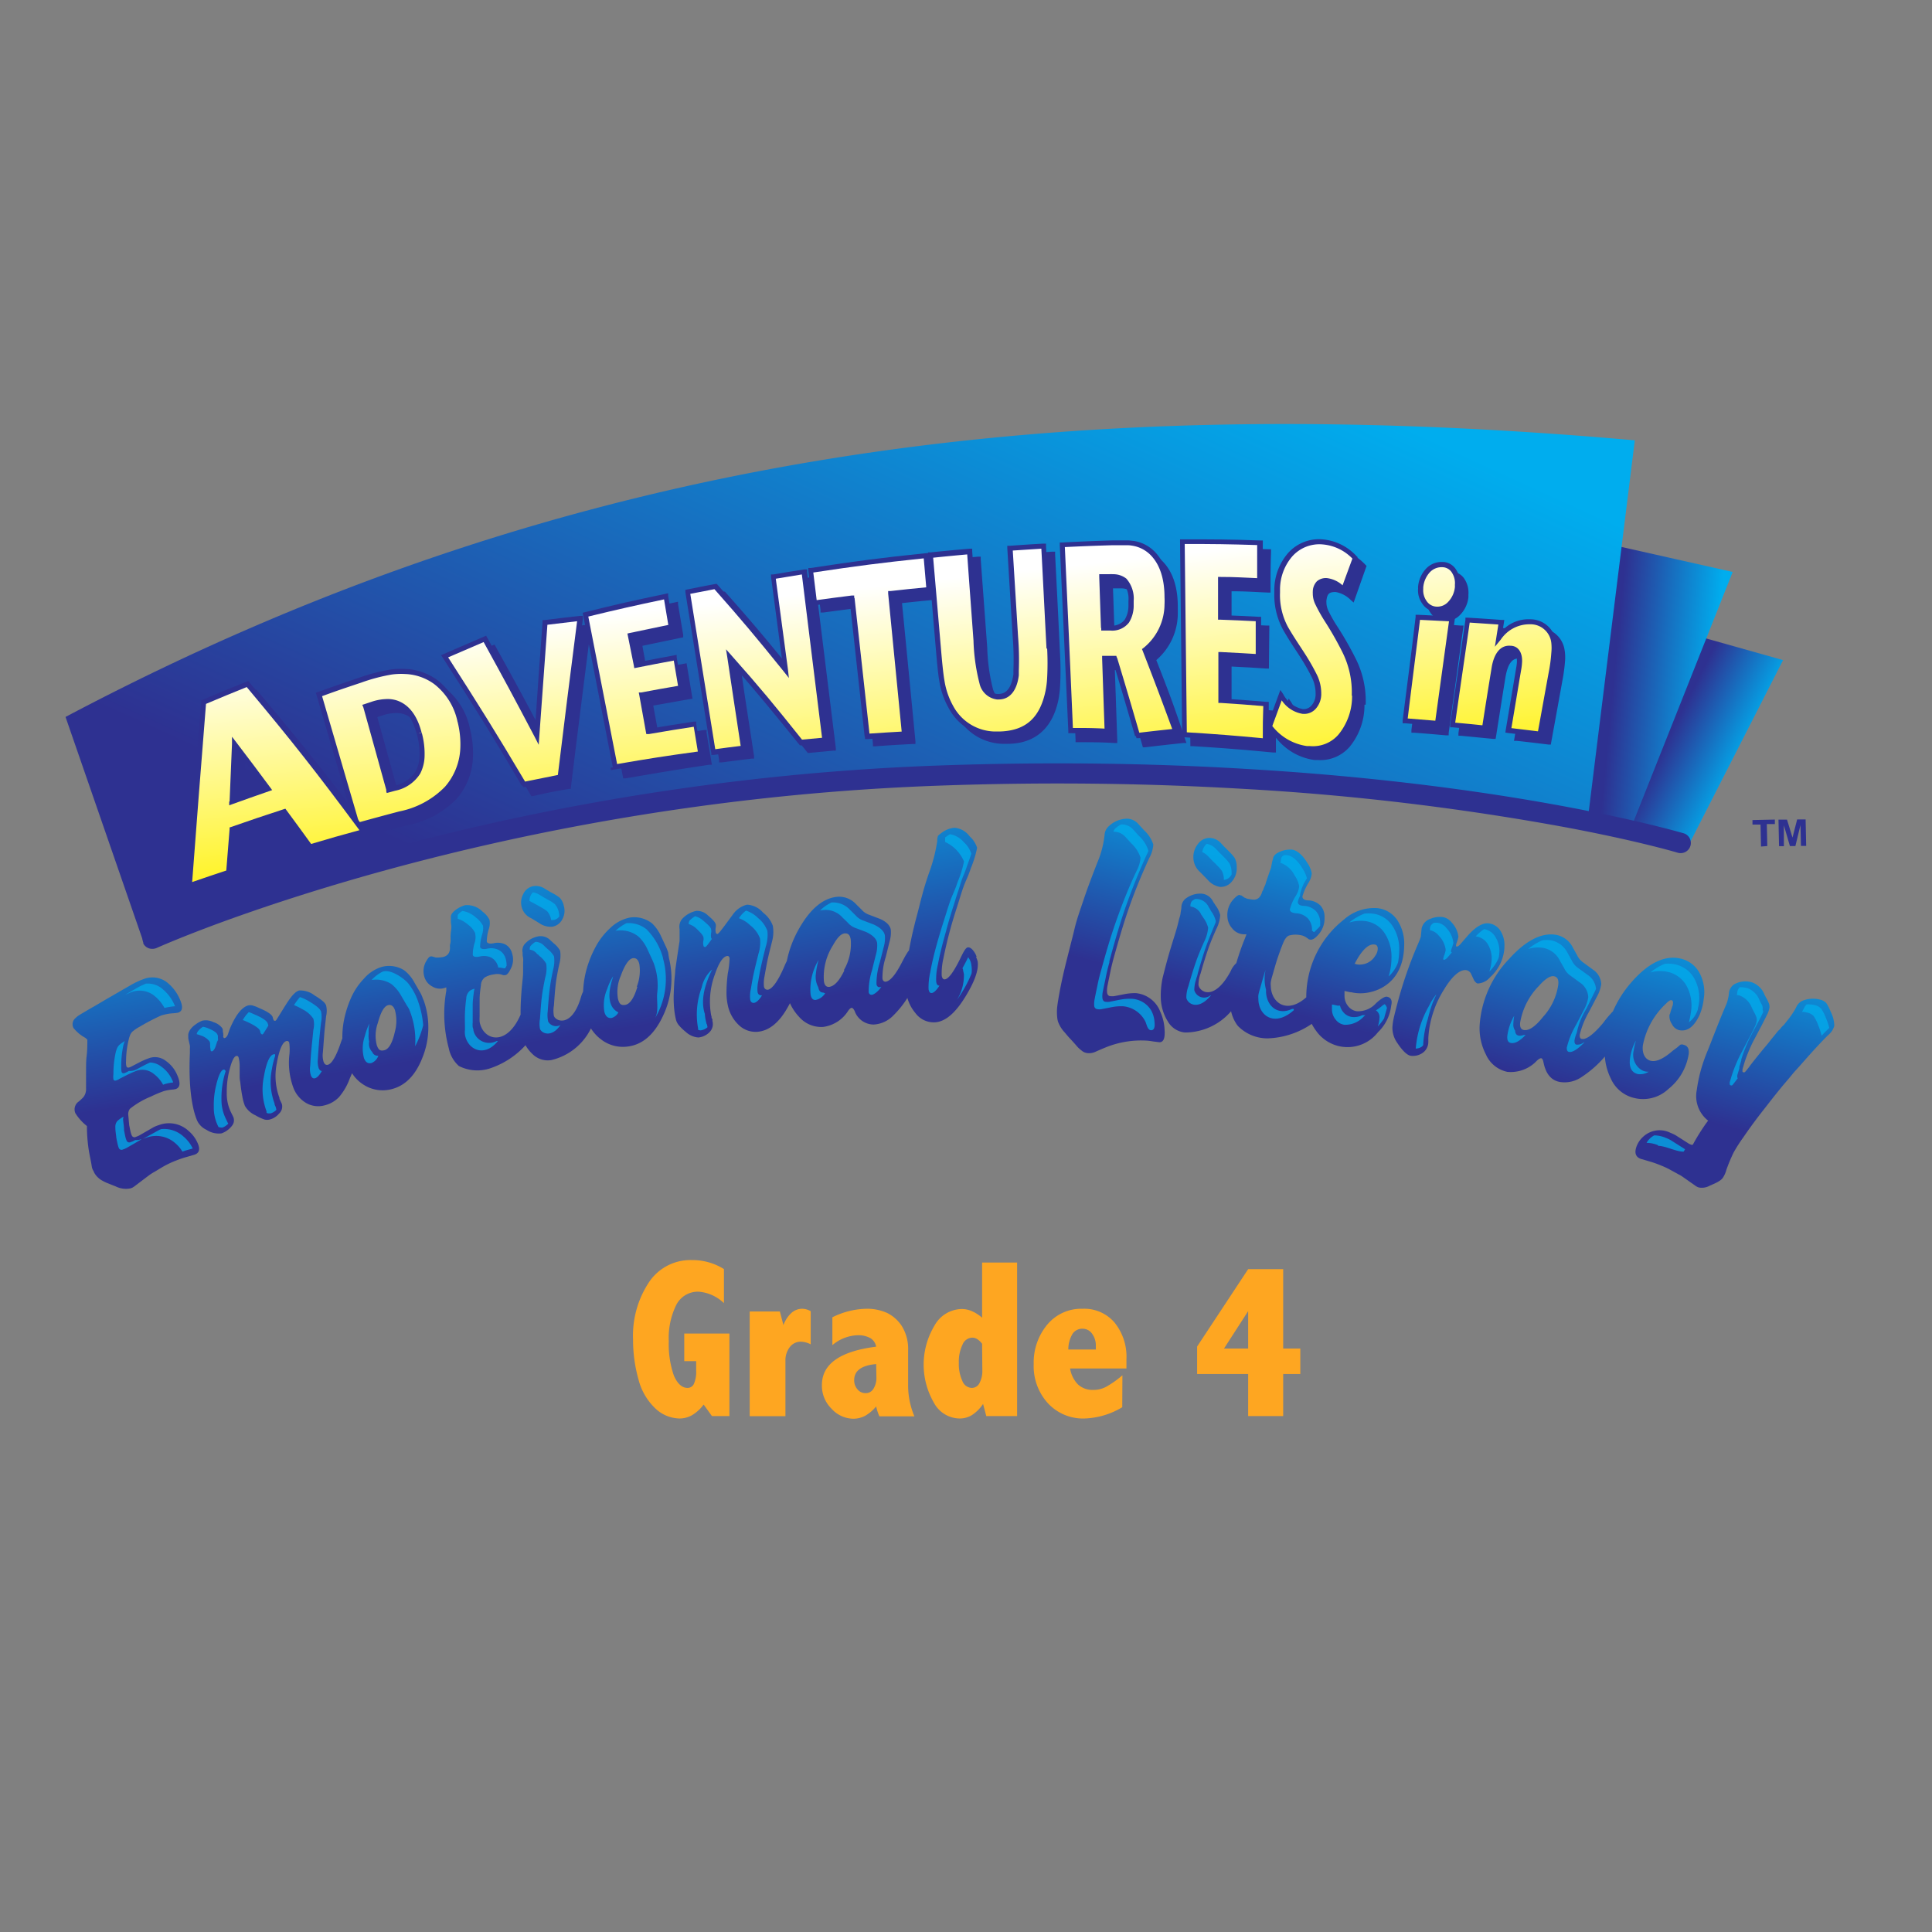 <svg xmlns="http://www.w3.org/2000/svg" xmlns:xlink="http://www.w3.org/1999/xlink" id="Layer_1" data-name="Layer 1" viewBox="0 0 240 240"><rect x="0" y="0" width="240" height="240" fill="#808080" stroke="none"/><defs><style>.cls-1{fill:#fea621;}.cls-2{fill:url(#linear-gradient);}.cls-3{fill:url(#linear-gradient-2);}.cls-4{fill:url(#linear-gradient-3);}.cls-5{fill:#2e3191;}.cls-6{fill:url(#linear-gradient-4);}.cls-7{fill:url(#linear-gradient-5);}.cls-8{fill:url(#linear-gradient-6);}.cls-9{fill:url(#linear-gradient-7);}.cls-10{fill:url(#linear-gradient-8);}.cls-11{fill:url(#linear-gradient-9);}.cls-12{fill:url(#linear-gradient-10);}.cls-13{fill:url(#linear-gradient-11);}.cls-14{fill:url(#linear-gradient-12);}.cls-15{fill:url(#linear-gradient-13);}.cls-16{fill:url(#linear-gradient-14);}.cls-17{fill:url(#linear-gradient-15);}.cls-18{fill:url(#linear-gradient-16);}.cls-19{fill:url(#linear-gradient-17);}.cls-20{opacity:0.75;}.cls-21{fill:#00adee;}</style><linearGradient id="linear-gradient" x1="242.1" y1="93.04" x2="251.04" y2="96.87" gradientTransform="translate(-28.73 -16.14) rotate(3.4)" gradientUnits="userSpaceOnUse"><stop offset="0.01" stop-color="#2e3191"></stop><stop offset="1" stop-color="#00adee"></stop></linearGradient><linearGradient id="linear-gradient-2" x1="234.6" y1="87.16" x2="247.05" y2="87.61" xlink:href="#linear-gradient"></linearGradient><linearGradient id="linear-gradient-3" x1="126.55" y1="132.93" x2="162.5" y2="39.73" xlink:href="#linear-gradient"></linearGradient><linearGradient id="linear-gradient-4" x1="87.25" y1="123.53" x2="81.79" y2="90.78" gradientTransform="translate(-28.73 -16.14) rotate(3.4)" gradientUnits="userSpaceOnUse"><stop offset="0.01" stop-color="#fff100"></stop><stop offset="1" stop-color="#fff"></stop></linearGradient><linearGradient id="linear-gradient-5" x1="103.06" y1="120.89" x2="97.61" y2="88.14" xlink:href="#linear-gradient-4"></linearGradient><linearGradient id="linear-gradient-6" x1="118.39" y1="118.34" x2="112.94" y2="85.59" xlink:href="#linear-gradient-4"></linearGradient><linearGradient id="linear-gradient-7" x1="132.44" y1="116" x2="126.98" y2="83.24" xlink:href="#linear-gradient-4"></linearGradient><linearGradient id="linear-gradient-8" x1="147.4" y1="113.5" x2="141.95" y2="80.75" xlink:href="#linear-gradient-4"></linearGradient><linearGradient id="linear-gradient-9" x1="161.93" y1="111.08" x2="156.47" y2="78.33" xlink:href="#linear-gradient-4"></linearGradient><linearGradient id="linear-gradient-10" x1="176.65" y1="108.63" x2="171.19" y2="75.88" xlink:href="#linear-gradient-4"></linearGradient><linearGradient id="linear-gradient-11" x1="189.6" y1="106.47" x2="184.14" y2="73.72" xlink:href="#linear-gradient-4"></linearGradient><linearGradient id="linear-gradient-12" x1="200.48" y1="104.65" x2="195.02" y2="71.9" xlink:href="#linear-gradient-4"></linearGradient><linearGradient id="linear-gradient-13" x1="214.9" y1="102.25" x2="209.44" y2="69.5" xlink:href="#linear-gradient-4"></linearGradient><linearGradient id="linear-gradient-14" x1="223.22" y1="100.87" x2="217.76" y2="68.12" xlink:href="#linear-gradient-4"></linearGradient><linearGradient id="linear-gradient-15" x1="71.49" y1="126.15" x2="66.03" y2="93.4" xlink:href="#linear-gradient-4"></linearGradient><linearGradient id="linear-gradient-16" x1="49.02" y1="116.68" x2="44.49" y2="88.63" gradientTransform="matrix(1.03, 0, 0, 1, 15.8, 13.11)" xlink:href="#linear-gradient"></linearGradient><linearGradient id="linear-gradient-17" x1="157.56" y1="117.63" x2="164.23" y2="92.79" gradientTransform="matrix(1.03, 0, 0, 1, 15.8, 13.11)" xlink:href="#linear-gradient"></linearGradient></defs><path class="cls-1" d="M87.41,174.48a5,5,0,0,1-1.41,1.3,3.15,3.15,0,0,1-1.6.43,4.48,4.48,0,0,1-3-1.26,7.5,7.5,0,0,1-2.09-3.61,18.14,18.14,0,0,1-.67-4.94,12,12,0,0,1,2-7.15,6.19,6.19,0,0,1,5.29-2.72,7.38,7.38,0,0,1,4,1.12v4.23a5.09,5.09,0,0,0-3.13-1.42A3,3,0,0,0,84,162.12a9.24,9.24,0,0,0-.92,4.51,11.79,11.79,0,0,0,.62,4.22c.42,1,1,1.56,1.7,1.56a.85.85,0,0,0,.81-.53,3.66,3.66,0,0,0,.27-1.6v-1.19H85v-3.43h5.61v10.25H88.44Z"></path><path class="cls-1" d="M97.32,164.61a3.84,3.84,0,0,1,1-1.52,2,2,0,0,1,1.34-.51,2.22,2.22,0,0,1,1.05.3V167a2.8,2.8,0,0,0-1.22-.33,1.71,1.71,0,0,0-1.38.67,2.71,2.71,0,0,0-.54,1.73v6.85H93.13v-13h3.75Z"></path><path class="cls-1" d="M103.4,163.64a9.85,9.85,0,0,1,4.23-1.06,6,6,0,0,1,2.57.52,4.58,4.58,0,0,1,1.86,1.68,5.41,5.41,0,0,1,.75,3v4.38a9.8,9.8,0,0,0,.78,3.78h-4.35a6.34,6.34,0,0,1-.4-1.23,5,5,0,0,1-1.34,1.15,3.14,3.14,0,0,1-1.49.38A3.71,3.71,0,0,1,103.3,175a4,4,0,0,1-1.2-2.94q0-3.92,6.74-4.77a1.56,1.56,0,0,0-.73-1.07,3.12,3.12,0,0,0-1.62-.35,5.09,5.09,0,0,0-3.09,1.23Zm5.44,5.81q-2.73.24-2.73,2a1.68,1.68,0,0,0,.41,1.14,1.26,1.26,0,0,0,1,.47,1.1,1.1,0,0,0,1-.57,2.54,2.54,0,0,0,.35-1.41Z"></path><path class="cls-1" d="M122,156.84h4.35v19.07h-3.83l-.4-1.51a4.82,4.82,0,0,1-1.34,1.36,2.89,2.89,0,0,1-1.56.45,3.68,3.68,0,0,1-3.23-2,9.42,9.42,0,0,1,.09-9.53,3.94,3.94,0,0,1,3.4-2.07,3.18,3.18,0,0,1,1.26.27,5,5,0,0,1,1.26.81Zm0,10.09a2.41,2.41,0,0,0-.59-.57,1.13,1.13,0,0,0-.63-.19,1.34,1.34,0,0,0-1.21.86,4.9,4.9,0,0,0-.46,2.28,5,5,0,0,0,.44,2.24,1.3,1.3,0,0,0,1.14.86,1.06,1.06,0,0,0,1-.63,3.17,3.17,0,0,0,.34-1.53Z"></path><path class="cls-1" d="M139.41,174.81a9.67,9.67,0,0,1-4.66,1.4,5.94,5.94,0,0,1-4.58-1.9,6.84,6.84,0,0,1-1.76-4.86,7.34,7.34,0,0,1,1.66-4.87,5.49,5.49,0,0,1,4.44-2,4.93,4.93,0,0,1,3.94,1.71,6.74,6.74,0,0,1,1.48,4.58V170h-7a3.64,3.64,0,0,0,1,2,2.67,2.67,0,0,0,1.87.66,3.31,3.31,0,0,0,1.63-.4,12.08,12.08,0,0,0,2-1.42Zm-3.28-7.17v-.44a2.46,2.46,0,0,0-.46-1.51,1.42,1.42,0,0,0-1.17-.63,1.45,1.45,0,0,0-1.27.64,3.81,3.81,0,0,0-.52,1.94Z"></path><path class="cls-1" d="M155.05,157.66h4.35v9.86h2.13v3.16H159.4v5.23h-4.35v-5.23h-6.34v-3.41Zm0,5.21-3,4.65h3Z"></path><path class="cls-2" d="M209.54,105.44,221.5,82,207,77.92l-7.22,25.45C203.13,104,206.4,104.73,209.54,105.44Z"></path><path class="cls-3" d="M202.45,103.25l12.79-32.2-24.07-5.41-4.34,34.73C192.3,101.25,197.52,102.21,202.45,103.25Z"></path><path class="cls-4" d="M81.93,99.86a343.57,343.57,0,0,1,115.26,2.33c1.87-15.14,3.48-28.06,5.89-47.49-71-6.27-132.19,1.16-194.94,34.36l9.65,27.87C31.66,111.11,52.79,104.21,81.93,99.86Z"></path><path class="cls-5" d="M55.36,85.53a7.22,7.22,0,0,0-3.92-1.38,9.81,9.81,0,0,0-1.78.07,22.56,22.56,0,0,0-3.92,1c-2.07.7-3.11,1-5.18,1.79l-.28.1.09.29c1.68,5.76,2.63,9,4.11,14C40.05,95.57,37.18,92,32,85.84l-.15-.17-.21.08c-2.18.88-3.28,1.34-5.45,2.25l-.18.08v.19c-.77,9.56-1.12,14.12-1.77,22.8l0,.48.46-.15c1.94-.68,2.91-1,4.87-1.66l.2-.06v-.21c.16-2,.25-3.11.41-5.14,2.4-.83,3.7-1.27,6.1-2.06,1.2,1.62,1.83,2.49,3,4.19l.13.18.22-.06c2.66-.79,4-1.16,6.65-1.89l.45-.12-.28-.37-.34-.47c1.7-.47,2.75-.75,4.64-1.24a11.56,11.56,0,0,0,6-3.28,8.32,8.32,0,0,0,2-5.09,12,12,0,0,0-.36-3.54A8.55,8.55,0,0,0,55.36,85.53ZM30.22,100.17c.09-2.25.15-3.63.24-5.84,1.27,1.68,2.08,2.75,3.42,4.55C32.47,99.37,31.61,99.67,30.22,100.17Zm22.47-3.3A4.09,4.09,0,0,1,50,98.69l-.43.12-2.7-9.73.56-.18a5.34,5.34,0,0,1,2-.32,2.71,2.71,0,0,1,.72.13c1.26.41,2.16,1.54,2.69,3.53a9.25,9.25,0,0,1,.33,2.81A4.36,4.36,0,0,1,52.69,96.87Zm16-18.74-.25,0,0,.26c-.4,5.33-.6,8.14-.93,12.93-2.21-4.22-3.51-6.61-5.94-11l-.14-.25-.26.11c-2,.85-3,1.28-5,2.16l-.34.15.2.31c4,6.22,6,9.4,9.86,15.9l.11.19.23,0C68,98.48,68.9,98.3,70.7,98l.22,0,0-.22C71.88,90,72.37,86.09,73.41,78l0-.4-.39,0C71.33,77.8,70.45,77.9,68.71,78.13ZM87.77,91l0-.31-.3,0c-2.26.34-3.44.53-5.6.9-.28-1.52-.44-2.41-.72-3.94l4.57-.81.31-.05-.06-.31c-.25-1.51-.37-2.26-.63-3.77l-.05-.32-.32.06c-1.86.35-2.84.53-4.6.88-.22-1.18-.35-1.91-.57-3.1,1.83-.39,2.84-.59,4.77-1l.3-.06,0-.3c-.26-1.51-.38-2.27-.64-3.79l0-.33-.33.07c-4,.85-6,1.3-10,2.28l-.29.07.06.29,3.69,18.93.06.3.3,0C81.77,96,83.88,95.63,88.12,95l.31,0-.05-.32C88.14,93.21,88,92.46,87.77,91Zm13.47-19,0-.32-.32,0c-1.54.23-2.32.36-3.86.62l-.3,0,0,.3c.58,4.27.88,6.57,1.4,10.46-3-3.68-4.7-5.73-8-9.44l-.12-.13-.18,0-3.43.68-.3.06,0,.29c1.3,8,1.93,12,3.2,19.89l0,.3.3,0,3.72-.47.32,0,0-.32c-.62-4.14-1-6.38-1.55-10.26,3.14,3.57,4.88,5.68,8.11,9.73l.11.14.17,0,3-.28.32,0,0-.32C102.81,84.67,102.29,80.48,101.24,72Zm29.83-3.15,0-.32-.32,0c-1.67.1-2.51.15-4.18.27l-.31,0,0,.31c.27,4.44.4,6.65.67,11a34.94,34.94,0,0,1,.09,4.14c0,.2,0,.37,0,.52-.26,1.73-.85,2.4-1.89,2.44h-.16c-.69,0-1.2-.48-1.6-1.53a23.26,23.26,0,0,1-.73-5.21c-.32-4.38-.49-6.59-.81-11l0-.32-.32,0c-1.94.17-2.92.27-4.86.47l-.22,0h0l-.32,0c-5.74.61-8.62,1-14.37,1.85l-.3,0,0,.3c.19,1.62.29,2.43.49,4l0,.32.32,0,4.33-.57c.74,6.73,1.12,10.17,1.86,16.89l0,.3.3,0c1.86-.14,2.79-.19,4.65-.29l.33,0,0-.33c-.66-6.83-1-10.32-1.67-17.17,1.69-.18,2.63-.28,4.41-.44l.22,0c.19,2.33.37,4.39.63,7.4.15,1.77.28,3,.4,3.65a9.83,9.83,0,0,0,1.19,3.43,6.67,6.67,0,0,0,5.57,3.44h0c.22,0,.45,0,.68,0,3.4,0,5.59-1.9,6.33-5.46a12.51,12.51,0,0,0,.21-1.76,33.46,33.46,0,0,0,0-3.73C131.46,76.54,131.33,74,131.07,68.87ZM143.64,82a7.66,7.66,0,0,0,2.67-5.71c0-.31,0-.62,0-.94,0-2.51-.67-4.45-2-5.73a4.65,4.65,0,0,0-2.54-1.29,3.92,3.92,0,0,0-.65-.07c-.51,0-1.16,0-2,0-2.5.07-3.76.13-6.26.25l-.31,0v.31c.43,9.34.64,14,1.06,23.08v.3h.3c1.82,0,2.73,0,4.55.1h.33v-.34c-.12-3.49-.18-5.3-.3-8.72h.65c1.11,3.66,1.67,5.57,2.76,9.33l.07.26.27,0c1.9-.22,2.85-.33,4.74-.53l.41,0-.14-.38C145.9,87.83,145.14,85.81,143.64,82Zm-2.86-3.86a2,2,0,0,1-1.8.72h-.52c-.08-2.25-.12-3.51-.2-5.77h1a2.05,2.05,0,0,1,1.25.39,3.22,3.22,0,0,1,.71,2.32h0c0,.22,0,.43,0,.64A3.41,3.41,0,0,1,140.78,78.09Zm28.56,9.4h.31a11.7,11.7,0,0,0-1.26-5.76,41.82,41.82,0,0,0-2.18-3.83A17.3,17.3,0,0,1,165,75.84a2.54,2.54,0,0,1-.23-1.11.17.17,0,0,1,0-.1c.1-.87.34-1.09,1.14-1.09a3.49,3.49,0,0,1,1.89,1l.35.31.16-.44,1.38-3.92.07-.19-.14-.14a6.56,6.56,0,0,0-4.24-2.08h-.05A5.15,5.15,0,0,0,161,69.82a7,7,0,0,0-1.66,4.41c0,.16,0,.32,0,.48a9,9,0,0,0,1.11,4.64c.75,1.31,1.51,2.4,2,3.19a26.18,26.18,0,0,1,1.57,2.73,4.45,4.45,0,0,1,.45,2v.1a2.16,2.16,0,0,1-.52,1.37,1.27,1.27,0,0,1-1,.43h-.07a3.59,3.59,0,0,1-2.44-1.87l-.35-.52-.21.58c-.54,1.45-.83,2.24-1.31,3.57,0-.71,0-1.41,0-2.36v-.29l-.29,0c-2.13-.18-3.24-.26-5.29-.39,0-2,0-3.11,0-5.09l2.31.12,2,.13.33,0v-.33l.05-4.71v-.3l-.3,0-4.39-.2c0-1.57,0-2.49,0-4.06,1.73,0,2.69.08,4.51.16h.33v-.32c0-1.89,0-2.85.06-4.74v-.32h-.31c-3.85-.13-5.78-.15-9.65-.15h-.32v.32c.11,9.71.16,14.51.26,24v.29l.29,0c4,.25,6,.41,10,.79l.34,0v-.34c0-.58,0-1.06,0-1.51a7.3,7.3,0,0,0,4.77,2.78l.38,0h0a4.81,4.81,0,0,0,4-1.63,8.15,8.15,0,0,0,1.85-5.09c0-.08,0-.16,0-.25Zm7.89-10-.29,0,0,.29-1.61,12.87,0,.32.33,0c1.62.12,2.43.19,4,.33l.3,0,0-.3c.72-5.15,1.07-7.74,1.8-13l.05-.34-.34,0C179.78,77.59,178.93,77.54,177.23,77.47Zm2.25-.38h0a2.49,2.49,0,0,0,1.93-.81,3.68,3.68,0,0,0,1-2.14l-.31,0,.31,0c0-.11,0-.23,0-.34a3.1,3.1,0,0,0-.44-1.87,2,2,0,0,0-1.68-1h-.07a2.62,2.62,0,0,0-2,.82,3.74,3.74,0,0,0-1,2.23,2.12,2.12,0,0,0,0,.24,2.83,2.83,0,0,0,.52,1.89A2.19,2.19,0,0,0,179.48,77.09Zm14.9,3.77A3.21,3.21,0,0,0,191.22,78h-.09a4.47,4.47,0,0,0-3.38,1.35c.05-.28.09-.56.15-.93l0-.34-.34,0-4.2-.28h-.29l0,.28c-.77,5.26-1.14,7.87-1.9,13l0,.32.33,0,4,.39.29,0,.05-.29c.47-2.93.69-4.4,1.17-7.35.3-1.77.87-2.4,1.72-2.35h0c.58.06.81.37.79,1.46a5.89,5.89,0,0,1-.08.66c-.53,3.13-.79,4.69-1.31,7.78l-.06.33.34,0c1.58.17,2.37.27,3.94.46l.3,0,.05-.3c.56-3.06.84-4.61,1.4-7.71a21.39,21.39,0,0,0,.32-2.42A5.94,5.94,0,0,0,194.38,80.86Z"></path><path class="cls-6" d="M57.14,89.55c.82,3.35.28,6.15-1.62,8.36a11.26,11.26,0,0,1-5.85,3.17c-2.12.55-3.17.84-5.29,1.42-1.89-6.43-2.84-9.68-4.76-16.25,2.06-.73,3.1-1.09,5.17-1.79a22.43,22.43,0,0,1,3.86-1,7.34,7.34,0,0,1,5.47,1.25A8.18,8.18,0,0,1,57.14,89.55Zm-5.06,1.5q-.8-3.06-2.9-3.75a4.86,4.86,0,0,0-2.94.19l-.84.28L48.26,98.1l.74-.21a4.41,4.41,0,0,0,2.92-2A6.74,6.74,0,0,0,52.08,91.05Z"></path><path class="cls-5" d="M44.08,102.59c-1.89-6.44-2.84-9.68-4.76-16.25h0l-.09-.28.28-.1c2.07-.74,3.11-1.1,5.18-1.8h0a22.56,22.56,0,0,1,3.92-1h0a9.86,9.86,0,0,1,1.79-.06h0a7.13,7.13,0,0,1,3.91,1.37h0a8.57,8.57,0,0,1,3.14,5.06h0l-.31.07-.3.08a7.94,7.94,0,0,0-2.9-4.7h0a6.52,6.52,0,0,0-3.58-1.25h0a8.75,8.75,0,0,0-1.68.06h0a21.83,21.83,0,0,0-3.79,1h0c-2,.67-3,1-4.88,1.69h0l4.58,15.67h0c1.93-.53,3-.82,5-1.35h0a10.84,10.84,0,0,0,5.69-3.07h0A7.77,7.77,0,0,0,57.18,93h0a11.39,11.39,0,0,0-.34-3.35h0l.3-.08.31-.07A11.91,11.91,0,0,1,57.81,93h0a8.35,8.35,0,0,1-2.05,5.1h0a11.56,11.56,0,0,1-6,3.28h0c-2.12.54-3.17.83-5.29,1.42h0l-.3.08-.08-.3ZM48,98.18c-1.14-4.11-1.71-6.18-2.87-10.33h0L45,87.56l.28-.09.84-.28h0a6.26,6.26,0,0,1,2.27-.35h0a4,4,0,0,1,.87.16h0c1.53.5,2.57,1.88,3.11,4h0l-.31.08-.3.08c-.53-2-1.43-3.12-2.69-3.53h0a3.18,3.18,0,0,0-.72-.13h0a5.77,5.77,0,0,0-2,.32h0l-.56.18h0l2.7,9.74h0l.43-.12h0a4.11,4.11,0,0,0,2.73-1.82h0A4.36,4.36,0,0,0,52.11,94h0a9.34,9.34,0,0,0-.33-2.82h0l.3-.08.31-.08a9.85,9.85,0,0,1,.35,3h0a5,5,0,0,1-.54,2.08h0a4.77,4.77,0,0,1-3.12,2.13h0l-.73.2h0l-.31.08-.08-.3Z"></path><path class="cls-7" d="M72.05,76.81C71,85,70.52,88.89,69.59,96.53c-1.8.36-2.7.54-4.5.92-3.87-6.51-5.84-9.69-9.86-15.92l5-2.16c2.62,4.75,3.92,7.15,6.46,12,.38-5.5.58-8.31,1-14C69.44,77.11,70.31,77,72.05,76.81Z"></path><path class="cls-5" d="M64.82,97.61C61,91.1,59,87.93,55,81.7h0l-.21-.31.34-.15,5-2.16h0l.26-.11.14.25c2.43,4.42,3.73,6.81,5.95,11h0c.32-4.8.52-7.6.92-12.94h0l0-.25.25,0c1.74-.22,2.62-.33,4.36-.52h0l.39,0,0,.4c-1,8.13-1.53,12.08-2.46,19.72h0l0,.23-.22,0c-1.8.35-2.7.54-4.49.91h0l-.23,0-.11-.19Zm.42-.52,4.06-.82h0c.9-7.37,1.39-11.31,2.39-19.1h0L68,77.61h0c-.41,5.57-.61,8.37-1,13.79h0l-.08,1.12-.51-1c-2.51-4.77-3.8-7.17-6.33-11.76h0l-4.41,1.9h0c3.85,6,5.83,9.15,9.55,15.42Z"></path><path class="cls-8" d="M87,93.63c-4.23.58-6.35.91-10.58,1.64L72.75,76.35c4-1,6-1.43,10-2.28.26,1.53.38,2.29.64,3.8-2,.4-3,.61-5.07,1,.27,1.49.41,2.24.68,3.72,2-.39,3-.58,4.91-.94.26,1.51.38,2.26.63,3.77-2,.33-2.92.51-4.87.87.33,1.82.5,2.73.82,4.55,2.36-.41,3.54-.6,5.9-.95C86.66,91.41,86.78,92.15,87,93.63Z"></path><path class="cls-5" d="M76.13,95.33,72.44,76.41h0l-.06-.29.29-.07c4-1,6-1.44,10-2.28h0L83,73.7l0,.32c.26,1.52.38,2.28.64,3.8h0l0,.3-.3.06c-1.93.38-2.94.58-4.77,1h0c.22,1.2.35,1.92.57,3.11h0c1.76-.35,2.75-.54,4.61-.88h0l.31-.06,0,.31c.26,1.52.38,2.27.64,3.77h0l.05.31-.31.06c-1.85.31-2.82.48-4.56.81h0c.27,1.52.43,2.42.71,3.93h0c2.16-.37,3.34-.55,5.6-.9h0l.3,0,0,.3c.25,1.49.37,2.23.61,3.71h0l-.31,0,.31,0,0,.32-.31,0c-4.23.59-6.35.91-10.58,1.64h0l-.3.06-.06-.31Zm.56-.42c3.93-.68,6-1,10-1.55h0c-.19-1.18-.31-1.89-.51-3.08h0c-2.15.33-3.33.52-5.58.91h0l-.31,0-.06-.31c-.33-1.81-.49-2.72-.82-4.55h0l-.06-.31.31,0c1.85-.35,2.82-.52,4.57-.82h0c-.2-1.2-.32-1.94-.53-3.14h0c-1.76.32-2.73.51-4.59.88h0l-.32.06-.05-.31C78.44,81.2,78.3,80.46,78,79h0l-.06-.3.3-.07c1.93-.41,2.94-.62,4.78-1h0c-.21-1.22-.33-2-.53-3.17h0c-3.71.78-5.7,1.23-9.41,2.13h0c1.44,7.35,2.17,11.13,3.58,18.33Z"></path><path class="cls-9" d="M102.47,91.88l-3,.28C96,87.81,94.26,85.7,90.66,81.61l1.71,11.32c-1.49.18-2.23.28-3.72.48-1.26-7.87-1.9-11.85-3.2-19.89,1.37-.28,2.06-.41,3.43-.67,3.54,4,5.27,6.05,8.68,10.3-.61-4.6-.92-6.92-1.54-11.57,1.54-.26,2.32-.39,3.86-.63C100.93,79.42,101.45,83.6,102.47,91.88Z"></path><path class="cls-5" d="M88.34,93.46c-1.27-7.87-1.9-11.85-3.2-19.89h0l0-.3.3-.06c1.37-.28,2.06-.41,3.43-.67h0l.18,0,.12.14c3.28,3.71,5,5.76,8,9.43h0c-.52-3.89-.82-6.19-1.39-10.45h0l0-.3.29,0c1.55-.27,2.33-.39,3.87-.63h0l.32,0,0,.32c1,8.47,1.57,12.65,2.6,20.93h0l-.32,0,.32,0,0,.33-.32,0c-1.19.1-1.78.16-3,.28h-.17l-.11-.13c-3.23-4-5-6.16-8.11-9.73h0c.59,3.87.93,6.12,1.55,10.26h0l0,.32-.32,0c-1.49.18-2.23.27-3.72.47h0l-.3,0,0-.3Zm.57-.4c1.19-.16,1.91-.26,3.1-.4h0c-.65-4.29-1-6.55-1.66-11h0l-.16-1,.71.8c3.56,4,5.33,6.16,8.73,10.42h0l2.49-.23h0c-1-8-1.5-12.15-2.51-20.29h0l-3.24.53h0c.6,4.45.9,6.77,1.51,11.26h0L98,84.22l-.7-.88c-3.38-4.19-5.1-6.25-8.55-10.15h0c-1.16.22-1.84.35-3,.58h0c1.25,7.74,1.89,11.71,3.1,19.29Z"></path><path class="cls-10" d="M115.4,73.22c-1.89.18-2.83.28-4.73.48.7,7,1,10.55,1.71,17.48-1.86.1-2.79.16-4.65.29-.75-6.82-1.13-10.26-1.9-17.21-1.86.24-2.79.36-4.66.62-.19-1.62-.29-2.43-.49-4C106.43,70,109.3,69.59,115,69,115.18,70.68,115.26,71.53,115.4,73.22Z"></path><path class="cls-5" d="M107.41,91.5c-.73-6.71-1.11-10.15-1.86-16.89h0c-1.65.21-2.58.33-4.33.58h0l-.32,0,0-.32c-.2-1.61-.3-2.42-.49-4h0l0-.31.3,0c5.75-.88,8.63-1.25,14.37-1.85h0l.32,0,0,.31c.15,1.7.22,2.55.37,4.24h0l-.32,0,.32,0,0,.32-.31,0c-1.78.17-2.72.27-4.41.45h0c.67,6.84,1,10.34,1.68,17.17h0l0,.32-.33,0c-1.86.1-2.79.16-4.65.29h0l-.3,0,0-.3Zm-1.26-17.27c.75,6.84,1.13,10.28,1.86,16.9h0c1.56-.11,2.48-.16,4-.25h0c-.66-6.71-1-10.21-1.68-17.15h0l0-.31.31,0c1.78-.2,2.73-.3,4.42-.46h0c-.12-1.38-.19-2.21-.31-3.6h0c-5.43.57-8.28.94-13.72,1.76h0c.16,1.33.26,2.12.42,3.43h0c1.66-.23,2.59-.35,4.34-.57h0l.32,0,0,.32Z"></path><path class="cls-11" d="M130.35,80.51a22.29,22.29,0,0,1-.19,5.41c-.75,3.46-2.74,5.16-6,5.21a6.4,6.4,0,0,1-6-3.3A9.74,9.74,0,0,1,117,84.51c-.12-.64-.25-1.85-.4-3.62-.41-4.76-.61-7.15-1-12,1.94-.21,2.92-.3,4.86-.47.32,4.43.48,6.64.81,11a24,24,0,0,0,.74,5.29q.66,1.78,2.07,1.74c1.23,0,2-.93,2.19-2.71a29.62,29.62,0,0,0,0-4.72c-.27-4.39-.41-6.6-.68-11,1.68-.12,2.51-.17,4.18-.27C130,72.91,130.09,75.45,130.35,80.51Z"></path><path class="cls-5" d="M117.87,88a10,10,0,0,1-1.19-3.42h0c-.12-.67-.25-1.88-.4-3.66h0c-.41-4.75-.61-7.14-1-12h0l0-.3.31,0c1.94-.2,2.92-.29,4.86-.46h0l.32,0,0,.32c.32,4.43.49,6.63.81,11h0a23.77,23.77,0,0,0,.73,5.2h0c.4,1,.91,1.49,1.6,1.53H124c1,0,1.63-.71,1.89-2.44h0c0-.15,0-.32,0-.52h0a34.94,34.94,0,0,0-.09-4.14h0c-.27-4.39-.4-6.6-.67-11h0l0-.31.31,0c1.67-.12,2.51-.18,4.18-.27h0l.32,0,0,.32c.26,5.12.39,7.66.65,12.72h0l-.32,0H130c-.26-5-.38-7.49-.64-12.41h0l-3.55.23h0c.26,4.23.4,6.44.66,10.72h0a36,36,0,0,1,.09,4.21h0c0,.21,0,.4,0,.57h0c-.22,1.83-1.07,3-2.5,3h-.21a2.54,2.54,0,0,1-2.16-1.94h0a24.19,24.19,0,0,1-.76-5.38h0c-.31-4.27-.48-6.48-.78-10.7h0c-1.64.15-2.59.24-4.23.41h0c.4,4.61.6,7,1,11.65h0c.15,1.77.29,3,.4,3.6h0a9.44,9.44,0,0,0,1.11,3.21h0a6,6,0,0,0,5.09,3.13h0c.2,0,.42,0,.63,0h0c3.17-.08,5-1.6,5.72-5h0a10.63,10.63,0,0,0,.21-1.66h0a34.93,34.93,0,0,0,0-3.67h.31l.32,0a35.92,35.92,0,0,1,0,3.74h0a12.17,12.17,0,0,1-.21,1.75h0c-.74,3.57-2.93,5.44-6.33,5.47h0c-.23,0-.46,0-.68,0h0A6.63,6.63,0,0,1,117.87,88Z"></path><path class="cls-12" d="M146,90.83c-1.9.2-2.85.31-4.75.53-1.11-3.84-1.68-5.75-2.83-9.56h-1.21c.13,3.64.19,5.45.32,9-1.82,0-2.73-.07-4.56-.1-.41-9.12-.62-13.74-1.05-23.08,2.5-.12,3.75-.17,6.24-.25a15.11,15.11,0,0,1,2.55.07,4.35,4.35,0,0,1,2.37,1.21c1.21,1.2,1.83,3,1.87,5.51q.06,4.36-2.76,6.54C143.77,84.75,144.53,86.77,146,90.83Zm-5.49-16.2a3.5,3.5,0,0,0-.82-2.54,2.83,2.83,0,0,0-1.94-.48l-.88,0c.08,2.57.13,3.85.22,6.39h.82a2.31,2.31,0,0,0,2.06-.86A4.39,4.39,0,0,0,140.53,74.63Z"></path><path class="cls-5" d="M141,91.45c-1.09-3.77-1.65-5.67-2.76-9.33h-.65c.12,3.42.18,5.23.3,8.72h0v.33h-.33c-1.82-.05-2.73-.07-4.55-.09h-.3v-.29c-.42-9.13-.63-13.74-1.06-23.08h0v-.32h.31c2.5-.13,3.76-.18,6.25-.26h0c.8,0,1.45,0,2,0h0l.65.07h0a4.65,4.65,0,0,1,2.54,1.29h0c1.29,1.29,1.92,3.23,2,5.74h0c0,.32,0,.63,0,.94h0a7.65,7.65,0,0,1-2.67,5.7h0c1.5,3.87,2.26,5.89,3.73,9.89h0l-.3.1.3-.1.14.37-.41.05c-1.89.2-2.84.3-4.74.52h0l-.27,0-.07-.26Zm-2.23-9.74c1.13,3.73,1.69,5.63,2.76,9.31h0c1.59-.19,2.53-.29,4.09-.46h0c-1.4-3.81-2.16-5.82-3.67-9.71h0l-.09-.22.19-.14a7,7,0,0,0,2.61-5.39h0a8.88,8.88,0,0,0,0-.9h0c0-2.41-.64-4.17-1.77-5.29h0a4.1,4.1,0,0,0-2.21-1.12h0a3.84,3.84,0,0,0-.58-.06h0c-.48,0-1.11,0-1.9,0h0c-2.39.07-3.63.12-5.92.23h0c.41,9,.62,13.64,1,22.47h0c1.53,0,2.42,0,3.93.08h0c-.12-3.38-.18-5.19-.3-8.71h0v-.33h1.76l.07.22Zm-2-3.68c-.09-2.54-.13-3.82-.22-6.38h0v-.32h.31l.89,0h0a4.42,4.42,0,0,1,.52,0h0a2.61,2.61,0,0,1,1.65.55h0a3.75,3.75,0,0,1,.91,2.76h0c0,.24,0,.47,0,.69h0a4,4,0,0,1-.58,2h0a2.62,2.62,0,0,1-2.31,1H136.8V78Zm.62-.32h.52a2,2,0,0,0,1.8-.72h0a3.34,3.34,0,0,0,.47-1.7h0c0-.2,0-.41,0-.64h0a3.23,3.23,0,0,0-.71-2.32h0a2.05,2.05,0,0,0-1.25-.39h0c-.15,0-.31,0-.47,0h-.57c.08,2.26.12,3.52.2,5.77Z"></path><path class="cls-13" d="M157.18,92.06c-4-.38-6-.54-10-.79-.11-9.48-.16-14.28-.26-24,3.87,0,5.8,0,9.64.15l0,4.74c-1.94-.08-2.91-.12-4.85-.17v4.69c1.88.07,2.82.12,4.68.22l0,4.7c-1.85-.12-2.78-.18-4.63-.27v5.72c2.23.14,3.35.22,5.58.41C157.22,89.31,157.21,90.23,157.18,92.06Z"></path><path class="cls-5" d="M157.15,92.37c-4-.38-6-.53-10-.78h0l-.3,0v-.29c-.1-9.49-.15-14.29-.26-24h0V67h.32c3.87,0,5.8,0,9.65.14h.31v.31c0,1.9,0,2.85-.06,4.75h0v.32h-.33c-1.82-.08-2.78-.12-4.51-.16h0c0,1.57,0,2.49,0,4.06h0c1.68.06,2.62.11,4.39.2h0l.3,0v.3c0,1.89,0,2.83,0,4.7h0v.33l-.33,0-2-.12h0l-2.3-.13h0c0,2,0,3.11,0,5.09h0c2.05.13,3.16.22,5.29.4h0l.29,0v.3c0,1.84,0,2.76-.06,4.6h-.32l0-.31,0,.31h.32v.34l-.34,0Zm-.28-.66c0-1.51,0-2.42.06-4h0c-2-.17-3.15-.25-5.28-.39h0l-.3,0v-.29c0-2.28,0-3.43,0-5.72h0V81l.33,0,2.65.14h0l1.66.1h0c0-1.56,0-2.48,0-4.07h0c-1.67-.08-2.6-.13-4.37-.19h0l-.31,0v-.3c0-1.87,0-2.81,0-4.69h0v-.32h.33c1.83,0,2.8.08,4.53.15h0c0-1.58,0-2.51,0-4.11h0c-3.54-.11-5.45-.14-9-.13h0c.11,9.4.16,14.19.26,23.39h0c3.71.23,5.71.39,9.37.73Z"></path><path class="cls-14" d="M168.29,86.39a8,8,0,0,1-1.78,5.13A4.61,4.61,0,0,1,162.33,93a7.05,7.05,0,0,1-4.63-2.75c.57-1.55.86-2.34,1.43-3.91a3.91,3.91,0,0,0,2.68,2,1.59,1.59,0,0,0,1.36-.53,2.44,2.44,0,0,0,.61-1.68A4.91,4.91,0,0,0,163.3,84a28.89,28.89,0,0,0-1.59-2.77c-.51-.8-1.27-1.88-2-3.17a8.84,8.84,0,0,1-1.07-4.48,6.93,6.93,0,0,1,1.6-4.68,4.81,4.81,0,0,1,4.05-1.61,6.22,6.22,0,0,1,4.06,2c-.56,1.57-.84,2.36-1.38,3.92a3.82,3.82,0,0,0-2.07-1.1c-1-.07-1.47.43-1.5,1.49a2.94,2.94,0,0,0,.26,1.24A18.67,18.67,0,0,0,164.9,77a40.84,40.84,0,0,1,2.16,3.8A11.43,11.43,0,0,1,168.29,86.39Z"></path><path class="cls-5" d="M162.67,93.37l-.37,0h0a7.37,7.37,0,0,1-4.85-2.86h0l-.11-.14.06-.17,1.44-3.91h0l.21-.58.35.51a3.54,3.54,0,0,0,2.44,1.87h.07a1.28,1.28,0,0,0,1-.44h0a2.07,2.07,0,0,0,.52-1.37h0v-.1h0a4.48,4.48,0,0,0-.45-2h0a27.29,27.29,0,0,0-1.57-2.73h0c-.5-.79-1.26-1.88-2-3.18h0a9,9,0,0,1-1.11-4.64h0c0-.17,0-.33,0-.48h0A7.06,7.06,0,0,1,160,68.71h0A5.15,5.15,0,0,1,164.27,67h0a6.51,6.51,0,0,1,4.24,2.08h0l.14.13-.07.19c-.55,1.58-.83,2.36-1.38,3.92h0l-.16.45-.35-.32a3.46,3.46,0,0,0-1.89-1h0c-.8,0-1,.21-1.14,1.09h0a.33.33,0,0,0,0,.1h0a2.54,2.54,0,0,0,.23,1.11h0a19.09,19.09,0,0,0,1.22,2.07h0a39.31,39.31,0,0,1,2.18,3.83h0a11.67,11.67,0,0,1,1.26,5.76h-.31l-.32,0a11.14,11.14,0,0,0-1.19-5.45h0a40.21,40.21,0,0,0-2.15-3.77h0A20.7,20.7,0,0,1,163.36,75h0a3.06,3.06,0,0,1-.28-1.35h0a.74.74,0,0,1,0-.15h0a1.87,1.87,0,0,1,.51-1.29h0a1.7,1.7,0,0,1,1.3-.39h0a3.56,3.56,0,0,1,1.89.89h0L168,69.39h0a5.82,5.82,0,0,0-3.69-1.76h0a4.51,4.51,0,0,0-3.8,1.51h0a6.31,6.31,0,0,0-1.5,4h0c0,.15,0,.3,0,.46h0a8.35,8.35,0,0,0,1,4.31h0c.74,1.28,1.49,2.36,2,3.16h0a27.18,27.18,0,0,1,1.61,2.81h0a5.24,5.24,0,0,1,.51,2.31h0a.44.44,0,0,1,0,.09h0a2.73,2.73,0,0,1-.68,1.76h0a1.9,1.9,0,0,1-1.53.64h-.09A3.85,3.85,0,0,1,159.22,87h0l-1.17,3.19h0a6.63,6.63,0,0,0,4.31,2.49h0l.35,0h0a4.19,4.19,0,0,0,3.56-1.43h0a7.51,7.51,0,0,0,1.69-4.7h0c0-.08,0-.16,0-.24h0l.32,0h.31c0,.08,0,.17,0,.25h0a8.1,8.1,0,0,1-1.85,5.08h0a4.79,4.79,0,0,1-4,1.64h0Z"></path><path class="cls-15" d="M181.07,73a3.38,3.38,0,0,1-.9,1.95,2.15,2.15,0,0,1-1.69.72,1.9,1.9,0,0,1-1.52-.85,2.62,2.62,0,0,1-.44-1.9,3.45,3.45,0,0,1,.91-2.06,2.32,2.32,0,0,1,1.8-.72,1.75,1.75,0,0,1,1.49.86A2.87,2.87,0,0,1,181.07,73ZM178.6,89.87l-4-.33c.64-5.1,1-7.67,1.61-12.86,1.7.07,2.55.12,4.24.21C179.67,82.13,179.32,84.72,178.6,89.87Z"></path><path class="cls-5" d="M178.57,90.19c-1.61-.15-2.42-.21-4-.34h0l-.33,0,0-.33c.64-5.1,1-7.67,1.61-12.86h0l0-.29h.29c1.7.08,2.55.12,4.24.22h0l.34,0,0,.33c-.73,5.24-1.08,7.84-1.8,13h0l0,.29-.3,0Zm0-.32,0-.31,0,.31Zm-.27-.34L180,77.18h0l-3.6-.18h0c-.61,4.89-.94,7.46-1.53,12.25h0l3.42.28Zm.1-13.54a2.2,2.2,0,0,1-1.72-1h0a2.8,2.8,0,0,1-.52-1.88h0a1.79,1.79,0,0,1,0-.24h0a3.77,3.77,0,0,1,1-2.24h0a2.64,2.64,0,0,1,2-.82h.07a2,2,0,0,1,1.68,1h0a3.07,3.07,0,0,1,.44,1.86h0c0,.12,0,.23,0,.34h0l-.31,0,.31,0a3.71,3.71,0,0,1-1,2.14h0a2.48,2.48,0,0,1-1.93.8h0Zm.78-5.53a2,2,0,0,0-1.56.63h0a3.18,3.18,0,0,0-.82,1.89h0s0,.11,0,.18h0a2.29,2.29,0,0,0,.41,1.49h0a1.56,1.56,0,0,0,1.25.71h0a1.81,1.81,0,0,0,1.45-.61h0a3.08,3.08,0,0,0,.82-1.79h0a1.59,1.59,0,0,0,0-.29h0a2.38,2.38,0,0,0-.34-1.49h0a1.42,1.42,0,0,0-1.19-.72h0Z"></path><path class="cls-16" d="M191.35,91.22c-1.57-.2-2.36-.29-3.95-.47.53-3.1.78-4.66,1.32-7.78.26-1.58-.06-2.41-1-2.49q-1.66-.14-2.1,2.61c-.47,3-.7,4.42-1.17,7.34l-4-.39c.75-5.17,1.13-7.78,1.89-13,1.69.11,2.52.16,4.2.29-.13.77-.19,1.16-.31,1.94a4.53,4.53,0,0,1,3.91-2A2.9,2.9,0,0,1,193,79.81a11.78,11.78,0,0,1-.28,3.69C192.19,86.6,191.91,88.15,191.35,91.22Z"></path><path class="cls-5" d="M191.31,91.53l-3.94-.47h0L187,91l.05-.33c.52-3.1.79-4.66,1.31-7.79h0a5.47,5.47,0,0,0,.08-.65h0c0-1.1-.21-1.4-.79-1.47h0c-.85-.05-1.42.58-1.72,2.35h0c-.47,3-.7,4.42-1.17,7.34h0l0,.3-.29,0c-1.6-.17-2.4-.25-4-.4h0l-.33,0,0-.33c.76-5.16,1.13-7.77,1.9-13h0l0-.29.29,0c1.68.1,2.52.16,4.2.28h0l.34,0-.05.34c-.06.37-.1.65-.15.93h0a4.43,4.43,0,0,1,3.38-1.35h.09a3.22,3.22,0,0,1,3.16,2.84h0a5.91,5.91,0,0,1,0,1.38h0a21.69,21.69,0,0,1-.32,2.42h0c-.56,3.1-.84,4.64-1.4,7.71h0l0,.29-.3,0Zm0-.31,0-.32,0,.32Zm-.26-.35c.53-2.88.8-4.43,1.35-7.42h0a18.88,18.88,0,0,0,.31-2.35h0a5.8,5.8,0,0,0,0-1.23h0a2.59,2.59,0,0,0-2.62-2.32H190a4.28,4.28,0,0,0-3.56,1.89h0l-.74.9.18-1.15c.1-.66.16-1,.25-1.61h0l-3.56-.24h0c-.72,5-1.1,7.57-1.8,12.43h0c1.29.12,2.08.19,3.38.33h0c.43-2.73.66-4.2,1.12-7h0c.26-1.83,1.06-3,2.38-2.88h.06c1,.06,1.45,1,1.36,2.13h0A7.07,7.07,0,0,1,189,83h0c-.51,3-.76,4.57-1.25,7.45h0l3.32.4Z"></path><path class="cls-17" d="M45.2,103.28c-2.67.73-4,1.1-6.66,1.89-1.27-1.76-1.91-2.63-3.19-4.37-2.61.85-3.91,1.29-6.52,2.2-.17,2.16-.25,3.23-.42,5.34-2,.65-2.93,1-4.88,1.66.66-8.69,1-13.25,1.77-22.81,2.18-.92,3.26-1.37,5.45-2.25C36.63,92,39.53,95.64,45.2,103.28ZM33.33,97.94c-1.67-2.26-2.51-3.39-4.2-5.6-.12,2.91-.18,4.35-.29,7.18C30.63,98.88,31.53,98.56,33.33,97.94Z"></path><path class="cls-5" d="M23.22,110c.65-8.69,1-13.25,1.77-22.8h0V87l.18-.07c2.17-.92,3.27-1.37,5.45-2.25h0l.21-.09.15.18c5.89,7,8.79,10.71,14.46,18.35h0l-.25.19.25-.19.28.37-.45.12c-2.66.73-4,1.11-6.65,1.89h0l-.22.07-.13-.19c-1.22-1.69-1.85-2.57-3.05-4.18h0c-2.4.78-3.7,1.22-6.1,2.06h0c-.16,2-.25,3.09-.41,5.14h0v.2l-.2.07c-2,.65-2.93,1-4.87,1.65h0l-.46.16,0-.48Zm.66-.43c1.6-.55,2.56-.88,4.23-1.43h0c.16-2,.24-3,.41-5.14h0l0-.21.19-.06c2.6-.91,3.91-1.35,6.52-2.2h0l.22-.07.13.18c1.24,1.68,1.88,2.55,3.07,4.2h0c2.37-.71,3.69-1.08,6-1.71h0c-5.44-7.33-8.33-11-14-17.78h0c-2,.8-3.07,1.25-5.06,2.09h0c-.74,9.25-1.09,13.81-1.72,22.13Zm4.64-10c.12-2.83.17-4.27.3-7.18h0l0-.87.53.69c1.69,2.21,2.53,3.34,4.21,5.6h0l-.26.19.26-.19.25.34-.4.14c-1.81.63-2.7.94-4.5,1.59h0l-.44.16,0-.47Zm.65-.44c1.39-.5,2.25-.81,3.66-1.29h0c-1.34-1.8-2.15-2.88-3.42-4.55h0c-.09,2.2-.15,3.59-.24,5.84Z"></path><path class="cls-18" d="M23.43,140.49a3.58,3.58,0,0,0-3.69-.73,4,4,0,0,0-.67.27l-1.74,1a1.33,1.33,0,0,1-.28.13l-.18.07a.36.36,0,0,1-.5-.18,2.46,2.46,0,0,1-.16-.5c-.05-.22-.1-.48-.16-.78-.05-.53-.07-.79-.12-1.32a1.09,1.09,0,0,1,.21-.71,10.2,10.2,0,0,1,2.58-1.51,15.11,15.11,0,0,1,1.64-.69,5.94,5.94,0,0,1,1.19-.2l.27-.05c.57-.19.63-.79.17-1.8a4,4,0,0,0-1.36-1.68,2.19,2.19,0,0,0-2.06-.38c-.2.07-.39.14-.57.22s-.37.16-.55.25l-1,.52a2.1,2.1,0,0,1-.39.18c-.17.06-.29,0-.35-.12a1.84,1.84,0,0,1-.05-.67A11.45,11.45,0,0,1,16,129.1a3.36,3.36,0,0,1,.18-.56,1.41,1.41,0,0,1,.26-.38,5,5,0,0,1,.9-.61,26.55,26.55,0,0,1,2.65-1.39,6.41,6.41,0,0,1,1.53-.29,3.72,3.72,0,0,0,.62-.08c.53-.18.61-.69.25-1.54a5.35,5.35,0,0,0-1.75-2.3,3,3,0,0,0-2.84-.31c-.25.09-.51.2-.77.32s-.52.26-.8.42L13.42,124l-1.7,1c-.45.25-.82.47-1.09.63s-.6.35-.8.48a2.65,2.65,0,0,0-.42.33,1,1,0,0,0-.28,1.26,4.82,4.82,0,0,0,1.48,1.23l.24.22c0,.64,0,1.33-.09,2.06s-.06,1.51-.07,2.32c0,.46,0,.69,0,1.14l0,.07c0,.18,0,.27,0,.46a1.62,1.62,0,0,1-.33,1.09,6.4,6.4,0,0,1-.56.53,1.19,1.19,0,0,0-.44,1.46,6.17,6.17,0,0,0,1.44,1.6c0,.13,0,.2,0,.33a20.64,20.64,0,0,0,.19,2.42c.11.78.31,1.59.41,2.26a1.53,1.53,0,0,0,.11.39c.06.11.13.24.2.4a2.08,2.08,0,0,0,.32.45,2.73,2.73,0,0,0,.5.43,5.9,5.9,0,0,0,.76.39l1.08.43a2.87,2.87,0,0,0,1.86.24l.23-.09.2-.13,1.92-1.45a6.62,6.62,0,0,1,.61-.38l1-.6a12.12,12.12,0,0,1,1.3-.65c.42-.17.86-.34,1.29-.48l.69-.2.66-.19c.63-.2.77-.69.41-1.48A4.15,4.15,0,0,0,23.43,140.49Zm29-16.72a4.48,4.48,0,0,0-.29-.58l-.7-1.21a4.62,4.62,0,0,0-1.22-1.44,3.51,3.51,0,0,0-2.79-.43,4.78,4.78,0,0,0-2.23,1.47A8.3,8.3,0,0,0,43.59,124a13.19,13.19,0,0,0-.91,3,11,11,0,0,0-.15,2c-.07.17-.14.35-.21.57-.57,1.67-1.11,2.57-1.59,2.7-.24.06-.41-.06-.53-.36a2.68,2.68,0,0,1-.09-1.16c.07-.9.1-1.35.17-2.26s.14-1.35.23-2.25a2.94,2.94,0,0,0,0-1.35c-.13-.35-.63-.75-1.41-1.22a2.92,2.92,0,0,0-1.94-.63c-.88.26-1.69,1.89-2.8,3.61a.45.45,0,0,1-.16.16c-.11,0-.19,0-.25-.18s-.05-.17-.08-.29c-.09-.28-.56-.63-1.41-1l-.67-.3-.39-.13a1.2,1.2,0,0,0-.61,0c-.78.24-1.54,1.22-2.25,2.92l-.25.72c-.11.22-.22.35-.35.39s-.15,0-.2-.12,0-.07,0-.1c0-.23,0-.34-.06-.58,0-.09,0-.16,0-.22a1.65,1.65,0,0,0-.07-.2,2.1,2.1,0,0,0-1.09-.74,2.07,2.07,0,0,0-1.38-.19,3.26,3.26,0,0,0-.83.46,2.75,2.75,0,0,0-.65.61,1.67,1.67,0,0,0-.27.6,1,1,0,0,0,0,.25c0,.09,0,.19,0,.3l.2.88a1.52,1.52,0,0,1,0,.34q0,.21,0,.57c-.19,4,.24,6.93.93,8.47a2.38,2.38,0,0,0,1.13,1.08,2.75,2.75,0,0,0,1.87.44,2.8,2.8,0,0,0,1.34-1,1.06,1.06,0,0,0,.08-1.12l-.28-.57a5.2,5.2,0,0,1-.49-2.29,10.81,10.81,0,0,1,.26-2.58c.29-1.25.6-2,.94-2.06.11,0,.2,0,.27.2a4.4,4.4,0,0,1,.13,1.25c0,.31,0,.61,0,.89s0,.57.07.88c.08.69.16,1.29.26,1.79a5.7,5.7,0,0,0,.33,1.21,2.89,2.89,0,0,0,1.31,1.16,5.8,5.8,0,0,0,1.11.52,1.36,1.36,0,0,0,.66,0,2.22,2.22,0,0,0,1.15-.73A1.18,1.18,0,0,0,35,137.1l-.22-.46a.94.94,0,0,1-.06-.15.42.42,0,0,1,0-.1,7.74,7.74,0,0,1-.33-4.31c.29-1.69.71-2.62,1.17-2.75a.28.28,0,0,1,.37.2,6.43,6.43,0,0,1,0,1.66,9,9,0,0,0,.51,3.92A3.71,3.71,0,0,0,38,137a3,3,0,0,0,2.36.3,3.67,3.67,0,0,0,1.74-1A7.45,7.45,0,0,0,43.44,134l.29-.68a4.61,4.61,0,0,0,1.49,1.46,4.37,4.37,0,0,0,3.34.54q2.65-.62,3.94-4a10,10,0,0,0,.15-7C52.58,124.16,52.51,124,52.43,123.77Zm-3.38,4.41c-.31,1.39-.75,2.14-1.3,2.28s-.74-.07-.94-.61a4.73,4.73,0,0,1,.12-2.76c.36-1.31.76-2.1,1.3-2.23.37-.09.66.12.83.62A5.1,5.1,0,0,1,49.05,128.18ZM66,114.07l1,.61a2.45,2.45,0,0,0,1.59.44,1.7,1.7,0,0,0,1.26-.92,2.13,2.13,0,0,0,.19-1.66,2.07,2.07,0,0,0-.49-1,4.79,4.79,0,0,0-.68-.46c-.2-.12-.4-.22-.57-.31l-.62-.37a2,2,0,0,0-1.43-.32,1.72,1.72,0,0,0-1.26,1,2.2,2.2,0,0,0-.15,1.71A2.06,2.06,0,0,0,66,114.07Zm17,4.25a4.93,4.93,0,0,0-.24-.64l-.62-1.33a5.26,5.26,0,0,0-1.12-1.63,3.57,3.57,0,0,0-2.81-.73,4.89,4.89,0,0,0-2.41,1.3,8.69,8.69,0,0,0-1.83,2.37,13.26,13.26,0,0,0-1.19,3.07,11.92,11.92,0,0,0-.34,2.44,3.92,3.92,0,0,0-.26.67c-1.11,3.8-3.09,3.09-3.37,2.37a3.57,3.57,0,0,1,0-1.29c.07-1,.14-2,.24-2.79s.27-1.64.43-2.37a4,4,0,0,0,.1-1.66,3.06,3.06,0,0,0-.8-.92c-.11-.1-.19-.19-.27-.25a.85.85,0,0,1-.13-.12,1.7,1.7,0,0,0-1.53-.49,3,3,0,0,0-1.71,1,1.26,1.26,0,0,0-.22,1c0,.21,0,.43.06.65a3.17,3.17,0,0,1,0,.62c0,.19,0,.61,0,1.19s-.12,1.33-.19,2.26c-.09,1.14-.13,2.14-.12,3-1.69,3.9-4.4,3.23-5,1.25a1.87,1.87,0,0,1-.09-.39,5.36,5.36,0,0,1,0-.62c0-.75,0-1.46,0-2.09s.08-1.23.16-1.77a1.31,1.31,0,0,1,.48-1,2.91,2.91,0,0,1,1.15-.38,1.94,1.94,0,0,1,.85,0l.28.09a.69.69,0,0,0,.24,0c.23,0,.45-.27.66-.7a2.46,2.46,0,0,0,.21-2,1.71,1.71,0,0,0-.84-1.11,2.16,2.16,0,0,0-1.47-.14c-.48.09-.76,0-.83-.2a5.4,5.4,0,0,1,.27-1.63,2.22,2.22,0,0,0,.07-1.08,2.81,2.81,0,0,0-.84-1,2.73,2.73,0,0,0-2.15-.83,3.22,3.22,0,0,0-.92.39c-.57.35-.88.73-.89,1,0,.07,0,.21,0,.39s0,.42.05.73-.06.8-.08,1.12,0,.59,0,.81-.06.36-.08.49,0,.24,0,.34c0,.66-.28,1-.8,1.16a3.32,3.32,0,0,1-.5.07,2.75,2.75,0,0,1-.5,0l-.4-.12a.33.33,0,0,0-.22,0c-.16,0-.34.25-.56.63a2.43,2.43,0,0,0-.17,2,1.93,1.93,0,0,0,.91,1.07,1.8,1.8,0,0,0,1.35.26,2.31,2.31,0,0,0,.43-.13c0,.17,0,.26,0,.43a16.37,16.37,0,0,0,.31,7.14A4,4,0,0,0,57,132.42a5.06,5.06,0,0,0,3.77.33,10.36,10.36,0,0,0,4.51-2.91,4.77,4.77,0,0,0,.9,1.13,2.68,2.68,0,0,0,2.29.72,7.34,7.34,0,0,0,4.94-3.94,5,5,0,0,0,1.22,1.34A4.43,4.43,0,0,0,78,130c1.84-.24,3.28-1.5,4.35-3.78A10.73,10.73,0,0,0,83.1,119Zm-3.82,4.26c-.42,1.42-.94,2.16-1.51,2.25s-.75-.16-.9-.74a5,5,0,0,1,.34-2.86c.48-1.33,1-2.12,1.51-2.2.4-.06.67.19.8.73A5.43,5.43,0,0,1,79.1,122.58Zm26.42,3.19v0S105.52,125.79,105.52,125.77Zm15.72-6.91a2.12,2.12,0,0,0-.25-.53c-.27-.43-.54-.65-.81-.65s-.55.5-1,1.45c-.83,1.68-1.47,2.52-1.92,2.53-.19,0-.31-.16-.36-.49a8.24,8.24,0,0,1,.21-2.1c.2-1,.52-2.44,1-4.14.21-.73.44-1.47.68-2.21s.47-1.54.74-2.33c.15-.44.33-.87.51-1.27a13.44,13.44,0,0,0,.48-1.27,13.56,13.56,0,0,0,.78-2.53,3.21,3.21,0,0,0-.93-1.43,2.59,2.59,0,0,0-1.86-1.06,3,3,0,0,0-1.66.66,2.44,2.44,0,0,0-.4.33,1.56,1.56,0,0,0-.1.64,19.76,19.76,0,0,1-1,3.91c-.2.58-.42,1.23-.63,1.95s-.42,1.52-.63,2.37-.39,1.46-.55,2.12-.31,1.29-.43,1.87-.2,1-.28,1.42a.43.43,0,0,0-.1.09s-.13.2-.27.43-.32.59-.54,1c-.78,1.52-1.48,2.3-2,2.33-.21,0-.34-.13-.38-.4a8.44,8.44,0,0,1,.41-2.67c.19-.75.28-1.14.47-1.89a4.14,4.14,0,0,0,.16-1.49c-.08-.51-.53-1-1.34-1.35l-1.39-.53a2.14,2.14,0,0,1-.91-.63l-.66-.65a2.86,2.86,0,0,0-2.31-.94c-1.75.14-3.36,1.45-4.76,3.91a13.46,13.46,0,0,0-1.55,4.08c-.07.13-.15.29-.23.47-.83,2-1.58,3-2.13,3.09-.26,0-.42-.11-.48-.4a4.29,4.29,0,0,1,.08-1.31c.09-.51.2-1.16.35-1.89s.37-1.57.6-2.49A4.47,4.47,0,0,0,96,115a3.51,3.51,0,0,0-1.2-1.62,2.83,2.83,0,0,0-2-1,3,3,0,0,0-1.72,1.17l-1,1.35c-.54.73-.85,1.11-.95,1.12s-.19-.06-.22-.2a1.53,1.53,0,0,1,0-.6,1.2,1.2,0,0,0,0-.41c-.06-.25-.4-.62-1-1.12a1.91,1.91,0,0,0-1.4-.54,3.3,3.3,0,0,0-1.77,1,1.52,1.52,0,0,0-.32,1.27l0,1.46c-.22,1.45-.33,2.18-.54,3.62,0,.42-.08.89-.11,1.39s-.06,1.06-.08,1.64a14.05,14.05,0,0,0,.06,1.81,9.77,9.77,0,0,0,.2,1.24,1.79,1.79,0,0,0,.37.77,6.35,6.35,0,0,0,.86.83,2.6,2.6,0,0,0,1.57.7,2.23,2.23,0,0,0,1.35-.62,1.43,1.43,0,0,0,.4-1.43c0-.07,0-.1,0-.17s0-.07-.07-.15,0-.21-.08-.35a9.61,9.61,0,0,1,.45-5.1q.75-2.22,1.56-2.31.21,0,.27.27a11,11,0,0,1-.22,1.91,18.53,18.53,0,0,0-.16,2.22,7.49,7.49,0,0,0,.17,1.77,4.66,4.66,0,0,0,1.31,2.37,3,3,0,0,0,2.39.88c1.39-.12,2.65-1.11,3.71-3,.11-.19.21-.37.3-.55a6.16,6.16,0,0,0,1.11,1.67,3.66,3.66,0,0,0,3,1.28,4.34,4.34,0,0,0,3.12-2c.17-.24.31-.36.43-.37s.25.13.38.4a2.51,2.51,0,0,0,2.39,1.67,3.68,3.68,0,0,0,2.43-1.14,12,12,0,0,0,1.73-2.16,5,5,0,0,0,1,1.88,2.82,2.82,0,0,0,2.28,1.15c1.36,0,2.65-1.11,3.92-3.18,1.13-1.84,1.68-3.31,1.53-4.39A3.51,3.51,0,0,0,121.24,118.86Zm-16.42,1.67c-.64,1.33-1.27,2-1.93,2.07-.34,0-.55-.21-.62-.7a7.3,7.3,0,0,1,1.13-4.48c.52-.94,1-1.44,1.46-1.47s.65.23.74.75A6.49,6.49,0,0,1,104.82,120.53Z"></path><path class="cls-19" d="M150,109.27a2.62,2.62,0,0,0,1.52.9,1.76,1.76,0,0,0,1.52-.68,2.49,2.49,0,0,0,.59-1.76,2.37,2.37,0,0,0-.26-1.16,4.92,4.92,0,0,0-.58-.68l-.5-.5-.55-.57a2,2,0,0,0-1.39-.73,1.77,1.77,0,0,0-1.52.73,2.6,2.6,0,0,0-.58,1.83,2.43,2.43,0,0,0,.82,1.67Zm-8.91,14.1a7,7,0,0,0-1.57.16l-1.14.22a2.73,2.73,0,0,1-.41,0c-.27,0-.43-.19-.45-.52a2.91,2.91,0,0,1,.06-.78c.11-.57.24-1.17.36-1.77s.28-1.22.45-1.83c.56-2,1.17-4.12,1.88-6.14s1.55-4.07,2.49-6.11a4.17,4.17,0,0,0,.51-1.69,4.15,4.15,0,0,0-1.16-1.78l-.71-.78a1.93,1.93,0,0,0-1.36-.65,3.33,3.33,0,0,0-2.26.9,1.57,1.57,0,0,0-.57,1.17,12.16,12.16,0,0,1-.91,3.42c-.62,1.6-1.16,3-1.61,4.34s-.86,2.48-1.12,3.49c-.07.27-.18.77-.36,1.47s-.41,1.62-.69,2.73c-.48,1.89-.75,3.23-.88,3.94s-.25,1.39-.31,1.92a5.76,5.76,0,0,0,0,1.28,2.48,2.48,0,0,0,.1.55,3.87,3.87,0,0,0,.82,1.33c.19.22.4.49.64.74s.66.72.9,1,.43.41.59.54a1.26,1.26,0,0,0,.43.24,1.59,1.59,0,0,0,.39.07,1.9,1.9,0,0,0,.8-.14c.53-.23.79-.35,1.33-.57a11.75,11.75,0,0,1,5.1-.85,7.87,7.87,0,0,1,.8.1l.8.1c.49,0,.71-.47.64-1.51a6,6,0,0,0-.54-2.29A3.61,3.61,0,0,0,141.1,123.37Zm31.16.44c-.26,0-.7.25-1.31.81a3,3,0,0,1-2.39,1,1.66,1.66,0,0,1-1.07-.62,2,2,0,0,1-.46-1.33c0-.23,0-.34,0-.57l.68.15c.19,0,.36.06.51.08a5.2,5.2,0,0,0,1.58,0,6.14,6.14,0,0,0,1.5-.44c2-.92,3.08-2.76,3.14-5.37a5.32,5.32,0,0,0-.81-3.15,3.41,3.41,0,0,0-2.54-1.56,5.66,5.66,0,0,0-4.13,1.42,12.25,12.25,0,0,0-4.68,9.66c-2.42,2.15-4.36.68-4.41-1.41a2.58,2.58,0,0,1,0-.46,4.9,4.9,0,0,1,.16-.69c.24-.82.45-1.61.68-2.29s.46-1.32.7-1.9.49-.86.78-.94a3.08,3.08,0,0,1,1.28-.05,1.81,1.81,0,0,1,.85.33,2.48,2.48,0,0,1,.26.19.66.66,0,0,0,.26.06c.24,0,.53-.16.88-.56a3,3,0,0,0,.83-2.19,2.09,2.09,0,0,0-.52-1.5,2.24,2.24,0,0,0-1.45-.63c-.52,0-.78-.2-.78-.48a6.6,6.6,0,0,1,.76-1.71,2.68,2.68,0,0,0,.4-1.17,3.38,3.38,0,0,0-.57-1.33c-.61-1-1.31-1.57-1.93-1.62a3.22,3.22,0,0,0-1.05.12c-.69.2-1.12.52-1.23.86,0,.09-.06.23-.11.43s-.1.48-.17.84l-.42,1.2c-.12.35-.21.64-.28.88l-.23.52c0,.13-.11.25-.16.36-.2.72-.59,1.06-1.16,1a3.87,3.87,0,0,1-.54-.08c-.16,0-.32-.1-.5-.16l-.38-.27s-.1,0-.22-.06-.43.16-.76.52a2.84,2.84,0,0,0-.77,2.14,2.35,2.35,0,0,0,.6,1.49,1.9,1.9,0,0,0,1.3.72,1.71,1.71,0,0,0,.47,0c-.06.19-.1.28-.17.47a30.93,30.93,0,0,0-1.09,3.12,2.82,2.82,0,0,0-.7,1c-2.06,3.84-3.9,2.56-4,1.7a4.13,4.13,0,0,1,.26-1.41c.31-1.09.62-2.1.93-3s.67-1.72,1-2.47a4.46,4.46,0,0,0,.51-1.79,3.22,3.22,0,0,0-.59-1.21,2.89,2.89,0,0,0-.22-.34.94.94,0,0,1-.1-.17,1.73,1.73,0,0,0-1.44-.94,3,3,0,0,0-2,.66,1.41,1.41,0,0,0-.47,1c0,.23-.07.48-.1.72a2.63,2.63,0,0,1-.16.67c-.06.21-.15.67-.33,1.3s-.44,1.42-.74,2.42c-.43,1.41-.74,2.64-1,3.67a10.78,10.78,0,0,0-.23,2.61,5.79,5.79,0,0,0,.87,2.82,2.73,2.73,0,0,0,2.15,1.38,7.57,7.57,0,0,0,5.71-2.64,4.62,4.62,0,0,0,.82,1.8,5.13,5.13,0,0,0,3.72,1.57,10.29,10.29,0,0,0,5.48-1.8,6.24,6.24,0,0,0,.54.86,4.78,4.78,0,0,0,7.69.17,5.39,5.39,0,0,0,1.64-3.31C173,124.23,172.74,123.88,172.26,123.81Zm-1.53-6.48c.29,0,.44.22.43.55a1.56,1.56,0,0,1-.3.83,2.25,2.25,0,0,1-2.28,1.09c-.05,0-.09,0-.11-.06a.62.62,0,0,1-.19,0C169.17,118,170,117.24,170.73,117.33Zm16.16.32a3.32,3.32,0,0,0-.44-1.94,2,2,0,0,0-1.45-1c-.77-.12-1.67.4-2.69,1.55l-.94,1.09q-.27.26-.42.24s-.08-.06-.07-.14a1.63,1.63,0,0,1,.09-.37,3.47,3.47,0,0,0,.21-.73,3.14,3.14,0,0,0-.85-1.77,1.8,1.8,0,0,0-1.1-.66,3,3,0,0,0-1.53.22,1.61,1.61,0,0,0-1.09,1.2l-.1,1a3.4,3.4,0,0,1-.14.42c-.07.18-.16.39-.26.62a52.45,52.45,0,0,0-2.49,7.19c-.2.76-.37,1.41-.48,1.92a6.6,6.6,0,0,0-.16,1.13,3.25,3.25,0,0,0,.6,1.93c.66,1,1.24,1.53,1.66,1.6a2.1,2.1,0,0,0,1.44-.32,1.65,1.65,0,0,0,.76-1.4c0-.17,0-.25,0-.42a12.07,12.07,0,0,1,.7-3.5,10.08,10.08,0,0,1,.56-1.35,11.75,11.75,0,0,1,.7-1.25c1-1.67,2-2.52,2.78-2.39a.84.84,0,0,1,.6.51l.36.78c.17.22.31.34.43.36a2.1,2.1,0,0,0,1.54-.77A5.36,5.36,0,0,0,186.89,117.65Zm4.21,14.44v0Zm16.1,3.24a6.9,6.9,0,0,0,2.58-4.35c.09-.68-.12-1.08-.63-1.19a.5.5,0,0,0-.41,0c-.17.13-.34.3-.49.41l-.45.33c-1.14,1-2.05,1.4-2.71,1.25s-1.12-.82-1-1.91a9.53,9.53,0,0,1,2.88-5.2c.29-.3.52-.46.68-.42s.21.18.18.43a1,1,0,0,1-.08.34l-.23.69c0,.14-.09.27-.12.37a1.71,1.71,0,0,0,.3,1.13,1.4,1.4,0,0,0,.86.75c1,.22,1.8-.34,2.48-1.67a6.71,6.71,0,0,0,.61-2.2,5,5,0,0,0-.56-3.3,3.56,3.56,0,0,0-2.41-1.73c-1.88-.4-3.91.57-5.94,2.88a13.77,13.77,0,0,0-2.38,3.73c-.06,0-.18.18-.38.39s-.47.54-.81,1c-1.19,1.43-2.11,2.1-2.64,2-.21,0-.31-.22-.28-.53a10.66,10.66,0,0,1,1.12-2.78c.4-.76.6-1.14,1-1.91a4.57,4.57,0,0,0,.55-1.58,2.25,2.25,0,0,0-1-1.79l-1.27-.93a2.3,2.3,0,0,1-.74-.91l-.49-.87a2.93,2.93,0,0,0-2.1-1.63c-1.8-.31-3.78.7-5.85,3a13.16,13.16,0,0,0-3.65,8.18,7.11,7.11,0,0,0,.78,3.69,3.74,3.74,0,0,0,2.66,2.15,4.44,4.44,0,0,0,3.69-1.41c.23-.2.4-.3.52-.28s.22.2.28.52c.28,1.38.92,2.21,2,2.42a3.72,3.72,0,0,0,2.75-.62,13.51,13.51,0,0,0,2.87-2.53,7.35,7.35,0,0,0,.75,2.75,4.23,4.23,0,0,0,2.92,2.4A4.58,4.58,0,0,0,207.2,135.33Zm-15.41-9.13c-1,1.28-1.82,1.87-2.49,1.75-.36-.07-.51-.37-.45-.93a8.57,8.57,0,0,1,2.33-4.55c.78-.88,1.42-1.28,1.86-1.2s.6.41.55,1A7.46,7.46,0,0,1,191.79,126.2Zm35.66-.45a5.37,5.37,0,0,0-.57-1.14,1.5,1.5,0,0,0-.81-.44,3.41,3.41,0,0,0-2.18.16,1.59,1.59,0,0,0-.78.86,10.62,10.62,0,0,1-1.14,1.67l-.27.34a1,1,0,0,1-.2.21,3.39,3.39,0,0,0-.28.31.92.92,0,0,1-.18.2,3.85,3.85,0,0,0-.29.31l-.25.32c-.18.21-.42.51-.7.87s-.65.78-1.05,1.27-.94,1.17-1.27,1.59a10.19,10.19,0,0,1-.69.88.24.24,0,0,1-.2.05.16.16,0,0,1-.12-.21c0-.07,0-.11,0-.18.11-.37.17-.56.28-.94a20.12,20.12,0,0,1,1-2.42c.46-.86.68-1.29,1.14-2.16.28-.53.5-1,.65-1.29a3.42,3.42,0,0,0,.26-.72,1.23,1.23,0,0,0-.05-.65c-.1-.22-.19-.42-.28-.58s-.17-.32-.26-.48a2.61,2.61,0,0,0-1.57-1.55,2.85,2.85,0,0,0-2.21.25,1.48,1.48,0,0,0-.65,1.14,5.56,5.56,0,0,1-.27,1.22c-1,2.33-1.42,3.49-2.34,5.81a20.61,20.61,0,0,0-.93,2.69,18.84,18.84,0,0,0-.45,2.27,3.86,3.86,0,0,0,1.41,3.8l-.27.36a26.58,26.58,0,0,0-1.64,2.64l-.19,0-.15-.07a1,1,0,0,1-.24-.13l-1.57-1a5.43,5.43,0,0,0-.63-.29,3,3,0,0,0-3.36.47,3,3,0,0,0-.89,1.37c-.23.74,0,1.21.61,1.41l.66.19.67.2c.41.13.82.28,1.22.45a9.94,9.94,0,0,1,1.19.57l.93.51a3.56,3.56,0,0,1,.53.32l1.61,1.13.17.1.18.07a2,2,0,0,0,1.37-.22l.76-.34a4.14,4.14,0,0,0,.53-.31,1.53,1.53,0,0,0,.34-.33,3.35,3.35,0,0,0,.44-1,20.82,20.82,0,0,1,.89-2.13,18.86,18.86,0,0,1,1.23-1.92c.55-.81,1.22-1.74,2-2.76l1.42-1.82c.43-.55.85-1.07,1.24-1.55s.86-1,1.27-1.51.81-.92,1.17-1.33c.8-.91,1.49-1.69,2.08-2.32s1.05-1.11,1.42-1.46a2.11,2.11,0,0,0,.68-1.09A3.94,3.94,0,0,0,227.45,125.75Z"></path><g class="cls-20"><path class="cls-21" d="M68.1,126.91a3.76,3.76,0,0,1-.06-1.29c.07-1,.15-2,.25-2.79s.26-1.64.42-2.37a4.11,4.11,0,0,0,.11-1.67,3.14,3.14,0,0,0-.81-.91,2.85,2.85,0,0,0-.27-.25l-.13-.13a1.52,1.52,0,0,0-1.09-.5,2.4,2.4,0,0,0-.63.53.69.69,0,0,0-.08.44,1.32,1.32,0,0,1,.84.45.48.48,0,0,0,.13.13c.07,0,.16.15.27.24a3.22,3.22,0,0,1,.8.92,3.94,3.94,0,0,1-.11,1.67c-.15.72-.31,1.52-.42,2.36s-.17,1.78-.24,2.8a3.53,3.53,0,0,0,0,1.28c.22.57,1.47,1.11,2.54-.49A1.13,1.13,0,0,1,68.1,126.91Z"></path><path class="cls-21" d="M61.94,118a2.14,2.14,0,0,0-1.46-.14c-.49.09-.77,0-.84-.2a5.77,5.77,0,0,1,.27-1.63A2.4,2.4,0,0,0,60,115a3,3,0,0,0-.85-1,3.29,3.29,0,0,0-1.65-.83l-.07,0c-.43.26-.56.47-.57.52s0,.16,0,.32a.53.53,0,0,0,0,.12,3.69,3.69,0,0,1,1.3.75,2.76,2.76,0,0,1,.85,1A2.36,2.36,0,0,1,59,117a5,5,0,0,0-.27,1.63c.07.23.35.29.83.2a2.12,2.12,0,0,1,1.47.13,1.77,1.77,0,0,1,.84,1.11s0,.07,0,.11a3.59,3.59,0,0,1,.74.11l.12,0a2.1,2.1,0,0,0,.2-.32,2.9,2.9,0,0,0-.11-.86A1.73,1.73,0,0,0,61.94,118Z"></path><path class="cls-21" d="M61.75,129.29A2,2,0,0,1,58.81,128q0-.16-.09-.39a4,4,0,0,1,0-.62c0-.75,0-1.46,0-2.09s.09-1.23.16-1.77a2.82,2.82,0,0,1,.07-.31,1.89,1.89,0,0,0-.55.23,1.3,1.3,0,0,0-.48,1c-.08.54-.13,1.13-.16,1.76s0,1.35,0,2.09a2.87,2.87,0,0,0,0,.62,1.87,1.87,0,0,0,.09.39c.52,1.63,2.44,2.35,4,.41h-.14Z"></path><path class="cls-21" d="M76.07,121.63l.09-.35a7.42,7.42,0,0,0-.73,1.56,5.09,5.09,0,0,0-.35,2.87c.16.58.47.81.91.74a1.38,1.38,0,0,0,.83-.69C75.41,125.09,75.56,123.19,76.07,121.63Z"></path><path class="cls-21" d="M50.83,125.38c.07.2.15.39.22.59a10.13,10.13,0,0,1,.52,4,11.4,11.4,0,0,0,1-2.61,11.61,11.61,0,0,0-.62-2.92,7.45,7.45,0,0,0-1.27-2.32c-.54-.62-2.28-1.85-3.23-1.38a4.84,4.84,0,0,0-1.29,1,3.52,3.52,0,0,1,2.44.49,4.76,4.76,0,0,1,1.22,1.44l.7,1.2A5.23,5.23,0,0,1,50.83,125.38Z"></path><path class="cls-21" d="M87.84,127.33s0-.06-.07-.14l-.08-.35a5,5,0,0,1-.13-.89c-.59-1.78.06-3.79.91-5.52a4.07,4.07,0,0,0-1.3,2.23,9.56,9.56,0,0,0-.45,5.09c0,.07,0,.12,0,.17A1.24,1.24,0,0,0,87,128h0a1.64,1.64,0,0,0,.88-.38.38.38,0,0,1,0-.1A1.16,1.16,0,0,1,87.84,127.33Z"></path><path class="cls-21" d="M82.36,119a7.93,7.93,0,0,0-2.06-3.57,3.54,3.54,0,0,0-2.47-.75,5.2,5.2,0,0,0-1.29.88l-.08.06h.06a3.54,3.54,0,0,1,2.81.74A5,5,0,0,1,80.46,118c.25.53.37.8.61,1.33a4.06,4.06,0,0,1,.24.63c.07.21.13.43.18.64a7.93,7.93,0,0,1,.15,2.78c-.09,1,.22,2.18-.26,3.09a9.45,9.45,0,0,0,1-7.34Z"></path><path class="cls-21" d="M94.18,114.05a3.72,3.72,0,0,0-1.51-.93,3.51,3.51,0,0,0-.64.61l-.25.33a4,4,0,0,1,1.43.9,3.61,3.61,0,0,1,1.2,1.62,4.63,4.63,0,0,1-.19,1.9c-.23.92-.44,1.75-.6,2.49s-.26,1.38-.35,1.9a3.94,3.94,0,0,0-.08,1.3c.06.29.22.43.47.41s.66-.35,1-.94l-.08,0c-.25,0-.41-.11-.47-.4a4,4,0,0,1,.08-1.31c.08-.52.19-1.16.35-1.89s.36-1.57.6-2.49a4.82,4.82,0,0,0,.19-1.9A3.66,3.66,0,0,0,94.18,114.05Z"></path><path class="cls-21" d="M102.27,123.3h0c-.34,0-.54-.2-.62-.66a2.74,2.74,0,0,1-.3-1.67,9.81,9.81,0,0,1,.34-1.73,7.18,7.18,0,0,0-1,4.27c.08.49.28.73.63.71a1.79,1.79,0,0,0,1.18-.83Z"></path><path class="cls-21" d="M46.25,130.69a1.48,1.48,0,0,1-.39-1.31,3.11,3.11,0,0,1-.06-1,4.43,4.43,0,0,1,.1-1.25,6.9,6.9,0,0,0-.57,1.55,4.7,4.7,0,0,0-.12,2.75c.2.54.51.73.94.62a1.48,1.48,0,0,0,.85-.91A.69.69,0,0,1,46.25,130.69Z"></path><path class="cls-21" d="M87.38,116.42a1,1,0,0,1,0,.42,1.31,1.31,0,0,0,0,.59c0,.15.1.22.22.21s.37-.35.83-1a.35.35,0,0,1-.09-.16,1.74,1.74,0,0,1,0-.6,1,1,0,0,0,0-.41c0-.25-.4-.62-1-1.12a2.27,2.27,0,0,0-1-.53,3.69,3.69,0,0,0-.67.52.79.79,0,0,0-.12.45,2.38,2.38,0,0,1,.87.48C87,115.81,87.33,116.18,87.38,116.42Z"></path><path class="cls-21" d="M39.65,129.25c.09-.9.13-1.35.23-2.25a3.25,3.25,0,0,0,0-1.35c-.13-.35-.63-.75-1.42-1.22a5.72,5.72,0,0,0-1.2-.57,8.68,8.68,0,0,0-.74,1,6.36,6.36,0,0,1,1,.49,3.42,3.42,0,0,1,1.41,1.21,2.94,2.94,0,0,1,0,1.35c-.09.91-.14,1.35-.23,2.26s-.11,1.35-.17,2.26a2.53,2.53,0,0,0,.09,1.16c.11.3.29.42.53.35s.54-.37.83-.9c-.17,0-.3-.13-.4-.37a2.84,2.84,0,0,1-.09-1.16C39.54,130.61,39.58,130.15,39.65,129.25Z"></path><path class="cls-21" d="M19,123.57a4.82,4.82,0,0,1,1.43,1.64,9,9,0,0,1,1.31-.21s0,0,0,0a5.27,5.27,0,0,0-1.75-2.3,2.82,2.82,0,0,0-1.87-.51l-.44.19c-.24.11-.5.25-.76.4l-1.37.79.64-.27A2.92,2.92,0,0,1,19,123.57Z"></path><path class="cls-21" d="M14.87,134l1-.51.56-.26L17,133a2.21,2.21,0,0,1,2.07.38,4.13,4.13,0,0,1,1.19,1.37l.24-.09a5.37,5.37,0,0,1,1-.19c0-.11-.06-.2-.11-.32A4.08,4.08,0,0,0,20,132.47a2.38,2.38,0,0,0-1.37-.48h0l-.49.23-.39.2-.52.28a3.64,3.64,0,0,1-.55.26,1.34,1.34,0,0,1-.39.07.84.84,0,0,1-.27,0l-.16.09a2.48,2.48,0,0,1-.39.18c-.18.06-.29,0-.36-.12a2.52,2.52,0,0,1-.05-.67,12,12,0,0,1,.27-2.67,4.35,4.35,0,0,1,.17-.51,3.38,3.38,0,0,0-.69.49,1.26,1.26,0,0,0-.26.38,3.55,3.55,0,0,0-.18.55,12.09,12.09,0,0,0-.28,2.68,2.42,2.42,0,0,0,0,.66c.07.15.19.18.36.12A1.81,1.81,0,0,0,14.87,134Z"></path><path class="cls-21" d="M66.72,112.43l.57.32a5.32,5.32,0,0,1,.68.45,2.07,2.07,0,0,1,.48,1s0,0,0,.08a.92.92,0,0,0,.26,0h.08a1,1,0,0,0,.69-.45,2.24,2.24,0,0,0-.08-.57,2.07,2.07,0,0,0-.48-.95,4.87,4.87,0,0,0-.69-.46l-.56-.31-.63-.37a2.08,2.08,0,0,0-.84-.32,1.3,1.3,0,0,0-.25.34,1.46,1.46,0,0,0-.18.73l.31.16Z"></path><path class="cls-21" d="M22.8,141.19a3.57,3.57,0,0,0-2.76-.93,1.7,1.7,0,0,0-.29.12l-1.41.78-.32.17a2.84,2.84,0,0,1-.43.21l-.14,0a1.12,1.12,0,0,1-.43.08.91.91,0,0,1-.23,0l-.1.06a1.58,1.58,0,0,1-.27.13l-.18.06a.36.36,0,0,1-.51-.17,3.3,3.3,0,0,1-.16-.5c-.05-.22-.1-.49-.16-.79,0-.52-.07-.78-.12-1.31a1.12,1.12,0,0,1,.06-.38,3.19,3.19,0,0,0-.81.58,1.1,1.1,0,0,0-.21.72c0,.52.07.78.12,1.31.05.3.11.56.16.78a2.81,2.81,0,0,0,.15.5.36.36,0,0,0,.51.18l.18-.06.28-.13,1.73-1a5.23,5.23,0,0,1,.68-.26,3.58,3.58,0,0,1,3.69.72,4,4,0,0,1,.83,1l.25-.09c.17-.06.42-.13.72-.21l.31-.09a.06.06,0,0,1,0,0A4.3,4.3,0,0,0,22.8,141.19Z"></path><path class="cls-21" d="M26.94,129.53c0-.11.09-.21.13-.31s0-.18,0-.3,0-.16,0-.22a.8.8,0,0,0-.07-.2c-.08-.21-.46-.48-1.09-.74a3.13,3.13,0,0,0-.69-.21l-.13.08a2.21,2.21,0,0,0-.49.47.68.68,0,0,0-.16.37v0a4.72,4.72,0,0,1,.5.16,2.22,2.22,0,0,1,1.09.74,1.28,1.28,0,0,1,.07.21s0,.13,0,.22,0,.34.06.58a.12.12,0,0,0,0,.1c.05.1.11.14.2.11s.24-.17.34-.39S26.83,129.81,26.94,129.53Z"></path><path class="cls-21" d="M34.17,137.34a.94.94,0,0,0-.06-.15s0-.06,0-.1a7.83,7.83,0,0,1-.33-4.31,10.93,10.93,0,0,1,.4-1.62c0-.06,0-.12,0-.18a.3.3,0,0,0-.23,0c-.46.13-.88,1.07-1.17,2.76a7.74,7.74,0,0,0,.33,4.31.94.94,0,0,0,0,.09l0,.1.19.07h.09l.22,0a1.62,1.62,0,0,0,.72-.44h0C34.29,137.56,34.2,137.4,34.17,137.34Z"></path><path class="cls-21" d="M108.57,114.86l-1.39-.53a2.22,2.22,0,0,1-.9-.63l-.66-.65a2.87,2.87,0,0,0-2.32-.94h0a4.92,4.92,0,0,0-1.43,1,4,4,0,0,1,.48-.07,2.8,2.8,0,0,1,2.31.94l.66.64a2.25,2.25,0,0,0,.9.64l1.39.52c.82.4,1.26.84,1.35,1.35a4.14,4.14,0,0,1-.16,1.49c-.19.76-.29,1.14-.47,1.89a8.94,8.94,0,0,0-.42,2.67c0,.27.18.41.39.4s.74-.34,1.19-1a.64.64,0,0,1-.23.05c-.21,0-.34-.12-.38-.39a8.76,8.76,0,0,1,.41-2.67l.48-1.89a3.93,3.93,0,0,0,.15-1.5C109.83,115.7,109.39,115.25,108.57,114.86Z"></path><path class="cls-21" d="M32.76,128.33c.2-.31.39-.62.57-.92l0,0c0-.12-.05-.17-.08-.29-.09-.28-.56-.63-1.4-1l-.68-.3-.26-.09a4.3,4.3,0,0,0-.76,1l.06,0c.17.06.39.16.67.29.85.41,1.32.76,1.41,1s0,.18.08.3.14.2.25.17A.48.48,0,0,0,32.76,128.33Z"></path><path class="cls-21" d="M28,138.86a5.34,5.34,0,0,1-.49-2.29,10.84,10.84,0,0,1,.27-2.58c.08-.35.16-.65.25-.92a0,0,0,0,1,0,0c-.07-.16-.16-.23-.27-.2-.34.11-.65.81-.94,2.07a10.2,10.2,0,0,0-.26,2.57,5.1,5.1,0,0,0,.49,2.3,1.86,1.86,0,0,0,.1.2,1.84,1.84,0,0,0,.36.06h.12a1.83,1.83,0,0,0,.71-.47c0-.05,0-.09-.05-.13Z"></path><path class="cls-21" d="M120.6,119.56a1.82,1.82,0,0,0-.25-.53l-.08-.12-.14.28c-.2.41-.39.76-.57,1.08a1.67,1.67,0,0,1,.08.2c0,.18.08.37.1.54a5.74,5.74,0,0,1-.86,3.19,11.4,11.4,0,0,0,.66-1,14.69,14.69,0,0,0,1.15-2.27,3.28,3.28,0,0,0,0-.88C120.68,119.92,120.65,119.74,120.6,119.56Z"></path><path class="cls-21" d="M119.73,108.65c.16-.37.31-.8.45-1.22l.22-.61.26-.76s0,0,0,0a3.17,3.17,0,0,0-.92-1.43,2.85,2.85,0,0,0-1.73-1,3,3,0,0,0-.4.26l-.21.14c0,.09,0,.2,0,.34a1.92,1.92,0,0,1,0,.22,4.64,4.64,0,0,1,2.35,2.43,13.13,13.13,0,0,1-.79,2.54,12.8,12.8,0,0,1-.48,1.27c-.17.4-.35.82-.5,1.26-.27.8-.51,1.59-.75,2.34s-.46,1.48-.67,2.2c-.49,1.7-.82,3.09-1,4.14a8.27,8.27,0,0,0-.21,2.11q.08.49.36.48c.26,0,.61-.32,1-.93l-.06,0c-.19,0-.31-.16-.35-.49a7.46,7.46,0,0,1,.21-2.11c.17-.94.46-2.18.87-3.65.14-.51.27-1,.43-1.57.21-.73.44-1.48.68-2.22l.24-.78c.16-.51.33-1,.51-1.57A11.35,11.35,0,0,1,119.73,108.65Z"></path><path class="cls-21" d="M203.94,132.93a2.21,2.21,0,0,1-1-2.4,12.26,12.26,0,0,1,.28-1.28,6.38,6.38,0,0,0-.74,2.26c-.13,1.1.21,1.74,1,1.92a2.07,2.07,0,0,0,1.34-.3A1.55,1.55,0,0,1,203.94,132.93Z"></path><path class="cls-21" d="M196,120.22a2.39,2.39,0,0,1-.75-.91l-.49-.88a2.93,2.93,0,0,0-2.09-1.62,3.83,3.83,0,0,0-1.07,0,7.14,7.14,0,0,0-1.77,1.08,4,4,0,0,1,1.87-.14,2.9,2.9,0,0,1,2.09,1.62l.5.87a2.34,2.34,0,0,0,.74.92l1.27.92a2.3,2.3,0,0,1,1,1.8,4.87,4.87,0,0,1-.55,1.58c-.4.76-.59,1.14-1,1.91a10.4,10.4,0,0,0-1.12,2.78c0,.3.06.48.28.52.41.09,1.07-.32,1.9-1.17h-.09a1.26,1.26,0,0,1-.85.27c-.21,0-.3-.22-.28-.53a4,4,0,0,1,.28-.94s0,0,0,0a9.25,9.25,0,0,1,1.2-3l.49-1,.49-1c.09-.17.15-.31.21-.45a2.27,2.27,0,0,0-1-1.72Z"></path><path class="cls-21" d="M189.26,128.57a1.17,1.17,0,0,1-.6.08c-.29-.06-.43-.27-.45-.63a1.22,1.22,0,0,1-.22-.76,7.91,7.91,0,0,1,.11-1.08,6.7,6.7,0,0,0-.85,2.46c-.06.55.08.86.44.92.52.1,1.13-.26,1.83-1A2.26,2.26,0,0,1,189.26,128.57Z"></path><path class="cls-21" d="M184.36,115.42h0a5.26,5.26,0,0,0-1.05.91h.09a2,2,0,0,1,1.44,1,3.36,3.36,0,0,1,.45,2,5.57,5.57,0,0,1-.28,1.36,5.15,5.15,0,0,0,1.16-1.7,5.77,5.77,0,0,0,.08-.58,3.23,3.23,0,0,0-.44-1.94A2,2,0,0,0,184.36,115.42Z"></path><path class="cls-21" d="M226.82,126.45a5.24,5.24,0,0,0-.58-1.14,1.53,1.53,0,0,0-.81-.45,3.26,3.26,0,0,0-1-.09,1.52,1.52,0,0,0-.34.48c-.07.14-.15.29-.24.44a2.74,2.74,0,0,1,.63.09,1.56,1.56,0,0,1,.82.44,5.28,5.28,0,0,1,.57,1.15,7.23,7.23,0,0,1,.41,1.29c.3-.31.56-.58.78-.79l.18-.19A8,8,0,0,0,226.82,126.45Z"></path><path class="cls-21" d="M218.84,124.76c-.09-.16-.17-.32-.25-.48a2.59,2.59,0,0,0-1.57-1.55,4.09,4.09,0,0,0-.88-.1.94.94,0,0,0-.33.65,3.06,3.06,0,0,1-.05.32l.29.05a2.59,2.59,0,0,1,1.57,1.54c.08.16.16.33.25.49a4.52,4.52,0,0,1,.28.58,1.17,1.17,0,0,1,.06.64,3.23,3.23,0,0,1-.26.72c-.15.34-.37.77-.65,1.29-.46.87-.69,1.3-1.14,2.17a18.55,18.55,0,0,0-1,2.41c-.12.38-.17.57-.29.95,0,.07,0,.1,0,.17s0,.19.12.21a.21.21,0,0,0,.19,0c.15-.15.38-.47.7-.89l0,0a.18.18,0,0,1-.07-.18c0-.06,0-.1,0-.17.1-.34.16-.54.26-.86v0l0-.2.24-.78,0-.14a20.29,20.29,0,0,1,1-2.56l.32-.61.82-1.55c.25-.46.43-.84.58-1.15a.94.94,0,0,0-.07-.3C219,125.12,218.93,124.92,218.84,124.76Z"></path><path class="cls-21" d="M179.69,115.29a1.78,1.78,0,0,0-1.09-.66,3.24,3.24,0,0,0-.45,0,.91.91,0,0,0-.51.58c0,.14,0,.25,0,.35h0a1.8,1.8,0,0,1,1.09.67,3.1,3.1,0,0,1,.86,1.77,3.64,3.64,0,0,1-.21.73c-.07.2-.09.34-.1.36s0,.13.08.14.23-.06.41-.23l.6-.7s0,0-.05,0-.07-.05-.07-.14,0-.16.09-.36a5.8,5.8,0,0,0,.2-.63s0,0,0,0a.87.87,0,0,0,0-.1A3.21,3.21,0,0,0,179.69,115.29Z"></path><path class="cls-21" d="M208.05,119.79a4,4,0,0,0-1.25-.06,6.88,6.88,0,0,0-1.79,1.08,4.18,4.18,0,0,1,2.07-.1,3.57,3.57,0,0,1,2.41,1.72,5.06,5.06,0,0,1,.56,3.31,9.86,9.86,0,0,1-.25,1.25,2.88,2.88,0,0,0,.94-1.17,4.27,4.27,0,0,0,.18-.43c0-.18.07-.37.1-.57a5.06,5.06,0,0,0-.57-3.31A3.56,3.56,0,0,0,208.05,119.79Z"></path><path class="cls-21" d="M206,142.35l.18,0c1,.13,1.88.63,2.82.71l.15,0,.18-.3a1.16,1.16,0,0,1-.2-.12l-1.58-1a3.79,3.79,0,0,0-.62-.29,3.74,3.74,0,0,0-1.44-.31,2.83,2.83,0,0,0-.48.34,2.35,2.35,0,0,0-.47.59,3.79,3.79,0,0,1,1.42.29Z"></path><path class="cls-21" d="M152.16,106.59c-.18-.19-.35-.36-.5-.5l-.55-.57a2.09,2.09,0,0,0-1.21-.7l-.18.18a1.93,1.93,0,0,0-.38.85,2.27,2.27,0,0,1,.8.59l.55.57a5.89,5.89,0,0,1,.5.5,4.28,4.28,0,0,1,.59.67,2.24,2.24,0,0,1,.25,1.12,1.09,1.09,0,0,0,.81-.44,1.43,1.43,0,0,0,.15-.22.74.74,0,0,0,0-.21,2.38,2.38,0,0,0-.25-1.16A5,5,0,0,0,152.16,106.59Z"></path><path class="cls-21" d="M150.22,112.78a.39.39,0,0,1-.1-.17,1.75,1.75,0,0,0-1.45-.94h-.19a2.92,2.92,0,0,0-.4.25.88.88,0,0,0-.2.56l0,.13a1.7,1.7,0,0,1,1.29.9.69.69,0,0,0,.1.18c.06.08.14.2.22.33a3.6,3.6,0,0,1,.59,1.22,4.75,4.75,0,0,1-.52,1.79c-.33.75-.69,1.58-1,2.47s-.62,1.89-.93,3a4.18,4.18,0,0,0-.26,1.42c.09.72,1.41,1.73,3.06-.27h-.07a1.26,1.26,0,0,1-2-.65,4.32,4.32,0,0,1,.25-1.41c0-.11.07-.21.1-.32s.11-.47.2-.77c.29-1,.61-2.08.94-3s.73-1.85,1-2.52c.07-.16.12-.3.17-.43a1.37,1.37,0,0,0,0-.19,3.47,3.47,0,0,0-.6-1.21A3.62,3.62,0,0,0,150.22,112.78Z"></path><path class="cls-21" d="M143,125.51a3,3,0,0,0-2.49-1.44,6.86,6.86,0,0,0-1.56.15l-1.14.23a1.88,1.88,0,0,1-.41,0c-.28,0-.43-.18-.46-.52a2.84,2.84,0,0,1,.06-.77c.11-.57.25-1.17.37-1.78s.27-1.21.44-1.82a1,1,0,0,0,0-.14c.09-.35.18-.67.25-.94.48-1.72,1.12-4,1.9-6.18.72-2,1.57-4.12,2.51-6.17a3.09,3.09,0,0,0,.17-.39s0-.08,0-.12a4,4,0,0,0-1.16-1.78l-.7-.78a1.93,1.93,0,0,0-1.36-.65h-.14a3.45,3.45,0,0,0-.69.46.9.9,0,0,0-.28.45h.14a1.93,1.93,0,0,1,1.36.65l.71.78a4.21,4.21,0,0,1,1.16,1.79,4.17,4.17,0,0,1-.51,1.69c-.95,2-1.77,4.08-2.49,6.11s-1.32,4.1-1.88,6.14c-.17.6-.33,1.21-.45,1.82s-.26,1.21-.36,1.77a3,3,0,0,0-.07.78c0,.34.18.5.46.52a1.42,1.42,0,0,0,.41,0l1.14-.22a6.33,6.33,0,0,1,1.56-.15,3.44,3.44,0,0,1,2.8,1.92c.14.27.25,1.08.73,1.06s.43-.72.4-1A3.45,3.45,0,0,0,143,125.51Z"></path><path class="cls-21" d="M157.27,123.16c0-.06,0-.15,0-.22a5.22,5.22,0,0,1-.06-2.43l-.05.12c-.22.69-.43,1.47-.67,2.3a4.84,4.84,0,0,0-.17.69,2.46,2.46,0,0,0,0,.46c0,2.09,2,3.56,4.4,1.41,0,0,0-.11,0-.16l-.21,0C158.66,126.2,157.31,124.9,157.27,123.16Z"></path><path class="cls-21" d="M170.49,113.49a4.49,4.49,0,0,0-1,0,7.15,7.15,0,0,0-1.75,1l-.12.11a4.63,4.63,0,0,1,1.88-.19,3.38,3.38,0,0,1,2.53,1.55,5.36,5.36,0,0,1,.82,3.16,7.71,7.71,0,0,1-.35,2.18,4.43,4.43,0,0,0,1.17-1.74,8.34,8.34,0,0,0,.14-1.36,5.25,5.25,0,0,0-.81-3.15A3.41,3.41,0,0,0,170.49,113.49Z"></path><path class="cls-21" d="M171.77,124.88a5.63,5.63,0,0,1-.85.63,1,1,0,0,1,.44,1,3.38,3.38,0,0,1-.21,1,6.86,6.86,0,0,0,.79-1,2.86,2.86,0,0,0,.07-.28c.09-.31.19-.66.28-1a.78.78,0,0,0-.29-.49Z"></path><path class="cls-21" d="M177.1,125.74a12.7,12.7,0,0,0-.56,1.35,12.51,12.51,0,0,0-.67,3.17h0a1.39,1.39,0,0,0,.74-.23,1,1,0,0,0,.19-.21v-.15a12.52,12.52,0,0,1,.57-3.09c.12-.5.26-1,.43-1.53a13,13,0,0,1,.59-1.42l0-.07a9.16,9.16,0,0,0-.63.92C177.56,124.89,177.31,125.31,177.1,125.74Z"></path><path class="cls-21" d="M162,112.53c-.52,0-.77-.2-.78-.48a2.7,2.7,0,0,1,.28-.77s0-.1,0-.14a5.33,5.33,0,0,1,.84-2s0,0,0-.08a4.14,4.14,0,0,0-.56-1.21c-.61-1-1.3-1.57-1.93-1.62a1.76,1.76,0,0,0-.32,0,.74.74,0,0,0-.32.24l-.1.38c0,.09,0,.2-.06.33a3.08,3.08,0,0,1,1.77,1.57,3.38,3.38,0,0,1,.57,1.33,2.78,2.78,0,0,1-.4,1.17,5.92,5.92,0,0,0-.76,1.72q0,.41.78.48a2.17,2.17,0,0,1,1.45.63,2.06,2.06,0,0,1,.52,1.5.2.2,0,0,1,0,.07c.05,0,.1,0,.14.07l.11.08h0a1.74,1.74,0,0,0,.33-.32A2.49,2.49,0,0,0,164,115c0-.11,0-.21,0-.32a2.14,2.14,0,0,0-.53-1.5A2.22,2.22,0,0,0,162,112.53Z"></path><path class="cls-21" d="M167.93,126.33a1.68,1.68,0,0,1-1.08-.62,2,2,0,0,1-.39-.79,2,2,0,0,1-.31,0l-.69-.14c0,.22,0,.34,0,.57a2,2,0,0,0,.47,1.32,1.63,1.63,0,0,0,1.07.63,3.08,3.08,0,0,0,2.39-1,2.05,2.05,0,0,1,.23-.2,2.46,2.46,0,0,1-.37,0A2.33,2.33,0,0,1,167.93,126.33Z"></path></g><path class="cls-5" d="M218.76,105.16l-.06-2.73-1,0,0-.56,2.78-.06v.56l-1,0,.06,2.73Z"></path><path class="cls-5" d="M221,105.11l-.07-3.29,1.06,0,.68,2.23.58-2.26,1.05,0,.07,3.29h-.65l-.06-2.59-.63,2.61h-.68l-.75-2.57,0,2.59Z"></path><path class="cls-5" d="M17.83,117.17a1.25,1.25,0,0,1,.63-1.67h0c.09,0,40.42-18.32,98-20.4h0c14.16-.51,27-.26,38.22.41h0c34.44,2,54.39,8,54.46,8h0a1.26,1.26,0,0,1,.85,1.57h0a1.27,1.27,0,0,1-1.57.85h0s-4.88-1.47-14.09-3.19h0A320.1,320.1,0,0,0,154.53,98h0c-11.18-.66-23.9-.91-38-.4h0c-42.81,1.54-76,12.14-90,17.33h0c-4.63,1.73-7.09,2.84-7.09,2.84h0a1.41,1.41,0,0,1-.6.1h0a1.24,1.24,0,0,1-1.07-.73Z"></path></svg>